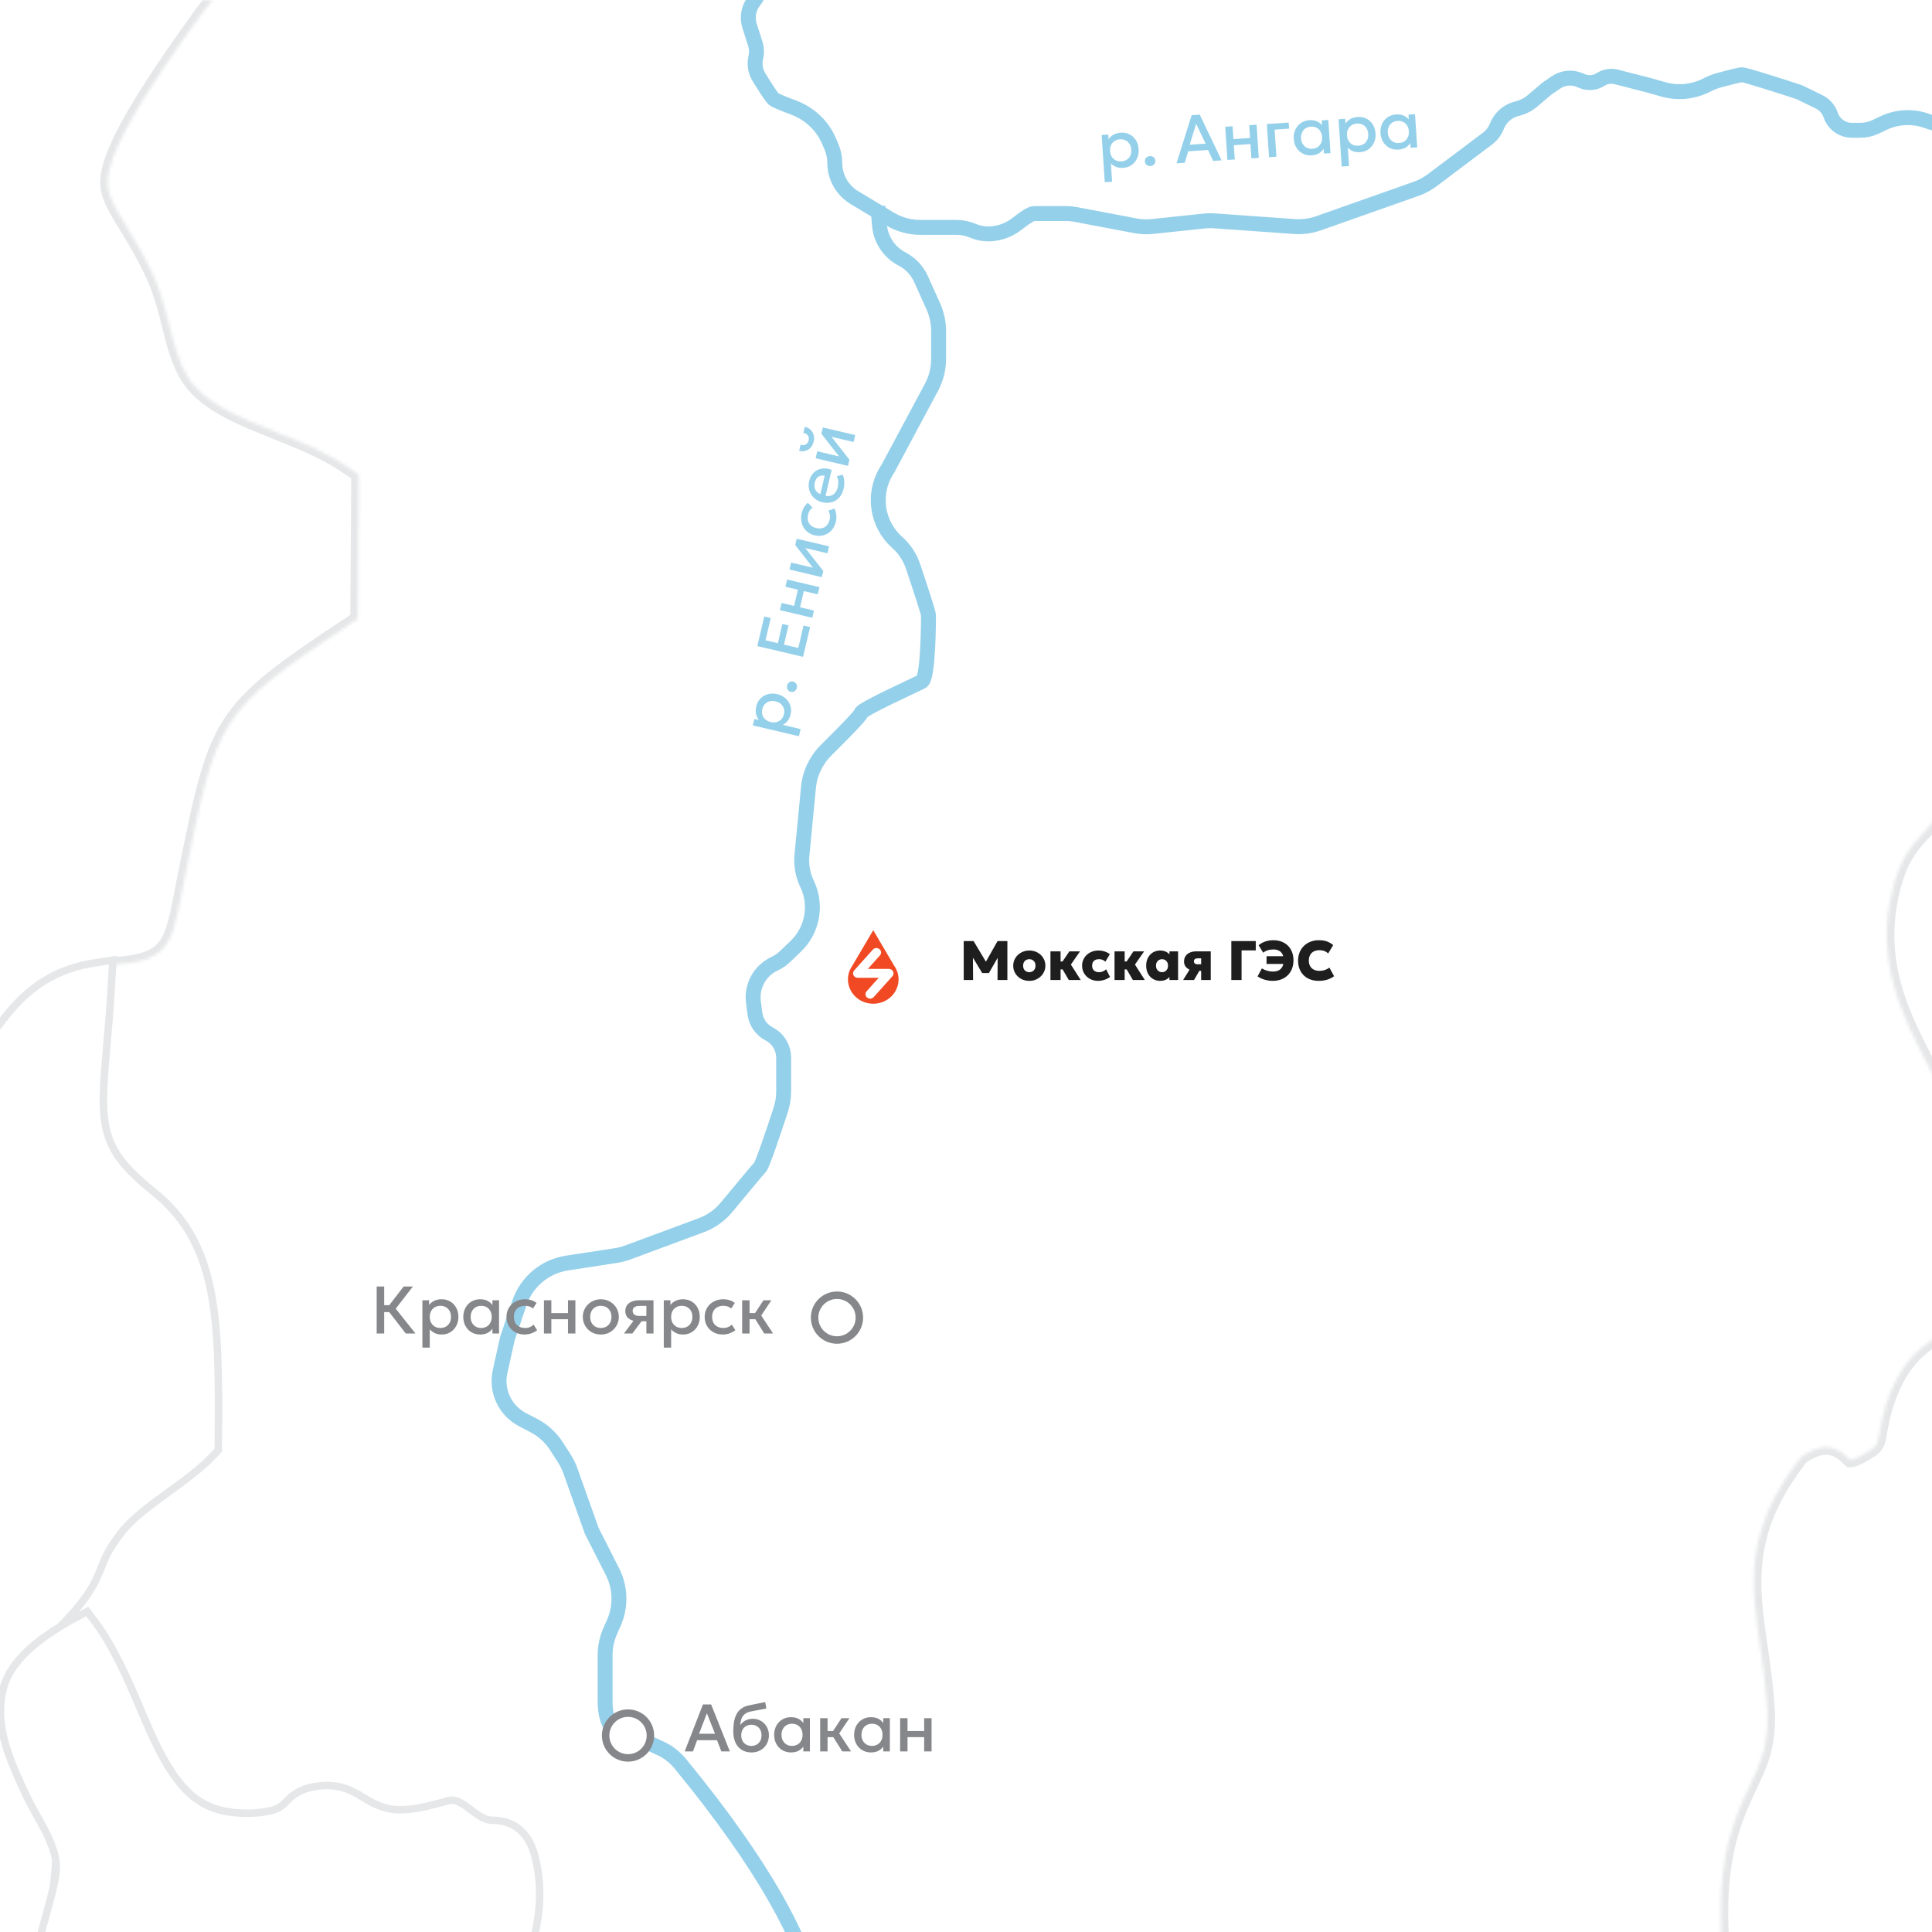 <svg width="600" height="600" viewBox="0 0 600 600" fill="none" xmlns="http://www.w3.org/2000/svg">
    <rect width="600" height="600" fill="white"/>
    <mask id="path-1-inside-1_615_30" fill="white">
        <path fill-rule="evenodd" clip-rule="evenodd"
              d="M1043.12 1119.24C1035.49 1099.4 1031.43 1099.28 1025.31 1099.11C1020.25 1098.96 1013.31 1098.74 1005.27 1090.42C998.56 1083.47 996.525 1073.06 994.547 1062.98C992.667 1053.41 990.903 1044.36 985.36 1039.65C981.851 1036.64 979.99 1036.03 978.033 1035.35C973.788 1033.92 970.299 1032.24 964.018 1023.55C961.731 1020.37 959.502 1016.26 957.156 1011.92C954.869 1007.69 952.524 1003.32 950.392 1000.51C944.557 992.712 940.196 991.11 935.447 991.11C932.85 991.11 930.039 991.571 926.763 992.129C922.596 992.834 917.885 993.611 912.361 993.611C910.442 993.611 908.504 993.513 906.604 993.319C890.225 991.668 874.931 972.365 860.142 953.693C851.148 942.354 841.863 930.627 833.257 924.241C792.551 893.964 789.663 884.421 787.744 868.809C786.95 862.35 786.058 855.115 778.207 841.736C777.839 841.736 777.471 841.736 777.103 841.736C761.131 841.736 752.524 854.945 742.58 870.266C735.273 881.484 727.733 893.089 716.548 901.005L713.641 903.069L700.273 912.075C695.447 908.822 701.526 896.09 697.32 891.622C691.834 885.795 686.659 880.283 681.038 878.195C678.227 877.151 675.61 876.641 673.051 876.641C669.95 876.641 667.178 877.37 664.251 878.147C660.995 878.996 657.641 879.895 653.668 879.895C649.229 879.895 644.81 878.753 640.138 876.374C630.582 871.542 625.387 862.413 620.793 854.352C618.622 850.515 616.549 846.922 614.203 844.033C606.779 834.903 603.755 833.689 597.708 831.237C594.296 829.853 590.051 828.153 584.159 824.705C578.13 821.16 574.448 816.984 571.191 813.317C566.772 808.316 562.972 803.994 552.97 800.157C537.328 794.136 535.176 789.728 530.001 781.084C528.392 778.389 526.376 775.013 522.538 769.939C518.002 763.942 511.083 756.876 503.756 749.398C489.935 735.291 475.649 720.698 471.327 707.222L469.369 701.128L487.047 688.381C498.309 680.198 508.64 676.362 516.2 673.546C521.046 671.749 525.62 670.049 527.132 668.276C537.076 656.646 535.758 627.704 534.808 606.555C534.692 603.982 534.575 601.505 534.498 599.15C533.587 575.501 538.995 564.04 543.317 554.862C547.058 546.923 549.772 541.192 548.687 528.251C548.183 522.059 547.388 516.596 546.632 511.327C543.879 492.267 541.514 475.83 558.649 453.419L559.328 452.52L560.2 451.938C562.778 450.262 564.949 449.485 567.082 449.485C570.59 449.485 572.839 451.695 574.04 452.885C574.215 453.055 574.428 453.273 574.583 453.394C575.048 453.394 576.327 453.152 579.002 451.549C582.976 449.194 583.034 448.878 583.732 444.872C584.256 441.885 584.973 437.782 587.124 432.416C591.641 421.15 598.018 417.314 603.155 414.23C609.202 410.588 612.846 408.403 613.873 392.912C615.812 364.066 607.031 346.973 598.56 330.414C590.652 314.996 582.472 299.043 587.589 277.021C590.051 266.459 593.889 262.356 597.262 258.738C601.255 254.464 605.403 250.045 609.454 228.678C613.486 207.579 622.829 198.158 639.77 198.158C643.627 198.158 648.163 198.595 654.424 199.566C659.328 200.343 663.999 200.732 668.283 200.732C696.06 200.732 706.1 184.755 715.812 169.289C720.037 162.563 724.03 156.201 729.303 151.272L731.784 148.966L734.73 150.107C751.788 156.784 754.462 172.785 757.06 188.276C758.3 195.682 759.58 203.354 762.371 211.099C771.617 236.74 784.158 245.845 792.086 245.845C795.866 245.845 799.064 243.878 801.332 240.139C805.829 232.733 806.43 219.452 802.941 203.694C793.191 159.576 826.763 114.026 846.825 86.808L849.093 83.724C853.164 78.188 859.424 72.628 866.034 66.752C873.671 59.978 882.317 52.305 885.088 46.332C890.012 35.697 888.248 26.009 886.193 14.792C883.77 1.462 880.998 -13.64 892.066 -28.184C898.754 -36.974 905.189 -41.247 911.78 -41.247C923.642 -41.247 931.376 -27.553 938.18 -15.486L939.672 -12.864C946.767 -0.432 966.422 17.851 977.238 22.052C988.868 26.592 994.741 33.294 999.452 38.684C1004.16 44.074 1006.76 47.036 1013.89 47.036C1015.33 47.036 1016.94 46.915 1018.68 46.648C1021.84 39.728 1022.69 33.099 1023.76 24.966C1024.53 19.09 1025.39 12.437 1027.27 4.764C1030.06 -6.696 1033.53 -10.848 1036.07 -13.908C1038.43 -16.748 1040.14 -18.788 1040.84 -34.158C1042.83 -78.275 1036.92 -82.888 1031.2 -87.38C1024.48 -92.649 1018.76 -98.622 1017.19 -118.362L1016.76 -123.777L1020.72 -126.011C1023.8 -127.759 1027.31 -129.24 1030.72 -130.672C1037.46 -133.513 1045.06 -136.742 1047.43 -141.356C1049.54 -150.388 1047.02 -184.259 1042.54 -195.355C1038.66 -204.946 1035.37 -204.946 1034.28 -204.946C1030.83 -204.946 1026.32 -201.498 1022.34 -198.463C1021.18 -197.565 1020.04 -196.691 1018.93 -195.914L1012.61 -191.398L1010.23 -200.017C1007.01 -211.672 1001.89 -220.704 996.951 -229.445C990.593 -240.711 984.003 -252.342 982.413 -268.391C980.591 -286.796 982.975 -293.643 987.026 -303.282C990.457 -311.489 994.741 -321.687 997.106 -350.823L997.416 -354.757L1000.17 -356.675C1015.85 -367.577 1019.55 -374.108 1024.69 -383.116C1027.48 -388.045 1030.66 -393.63 1036.03 -400.598C1043.84 -410.723 1044.58 -417.352 1045.45 -425C1046.53 -434.591 1047.74 -445.469 1062.04 -458.629C1075.71 -471.206 1075.09 -474.654 1073.24 -484.876C1071.89 -492.379 1070.03 -502.649 1072.43 -518.237C1077.26 -549.583 1075.53 -552.448 1065.98 -568.352C1064.19 -571.314 1062.2 -574.641 1059.95 -578.623C1044.34 -606.157 1046.69 -617.204 1052.17 -634.395C1053.96 -639.979 1055.97 -646.292 1057.47 -654.766C1059.4 -665.814 1057.54 -674.336 1055.57 -683.369C1052.78 -696.116 1049.6 -710.587 1061.11 -727.559C1064.87 -733.119 1069.08 -736.956 1073.13 -740.646C1075.88 -743.171 1078.5 -745.551 1080.96 -748.416C1083.03 -750.844 1084.49 -752.738 1085.65 -754.268C1091.33 -761.673 1093.21 -761.965 1103.62 -762.499C1105.27 -762.572 1107.2 -762.693 1109.49 -762.814C1127.83 -763.98 1132.09 -770.924 1135.52 -776.509C1137.79 -780.175 1140.87 -785.201 1146.92 -785.201C1150.08 -785.201 1153.63 -783.817 1158.4 -780.685L1162.56 -777.965L1161.48 -772.235C1157.97 -753.685 1150.12 -749.411 1144.38 -746.279C1139.13 -743.438 1134.92 -741.132 1137.56 -713.112C1145.62 -710.539 1153.36 -710.514 1160.86 -710.466C1172.88 -710.393 1184.23 -710.32 1193.05 -699.199C1203.41 -686.088 1206.16 -670.427 1208.83 -655.252C1210.19 -647.579 1211.59 -639.639 1213.97 -631.87C1219.51 -613.781 1215.93 -602.053 1213.31 -593.507C1210.6 -584.644 1209.69 -581.682 1219.53 -572.358C1225.12 -567.065 1230.76 -564.516 1236.2 -562.063C1246.18 -557.547 1256.52 -552.861 1262.64 -533.048L1263.47 -530.353L1262.66 -527.658C1258.88 -515.032 1252.12 -508.549 1246.69 -503.353C1239.23 -496.215 1236.45 -493.544 1243.43 -477.033C1245.56 -472.007 1248.06 -467.467 1250.7 -462.659C1253.32 -457.9 1256.03 -452.995 1258.49 -447.338C1261.34 -440.831 1262.76 -434.3 1264.13 -427.962C1265.39 -422.184 1266.58 -416.72 1268.77 -411.791C1272.2 -404.046 1276.27 -401.084 1281 -397.66C1291.93 -389.721 1299.61 -381.562 1298.77 -349.099C1298.02 -319.89 1293.75 -291.19 1289.62 -263.438C1285.49 -235.758 1281.6 -209.608 1280.86 -182.778C1280.14 -157.429 1278.67 -104.692 1295.81 -82.475C1301.37 -75.264 1308.5 -71.744 1317.59 -71.744C1321.47 -71.744 1325.75 -72.399 1330.29 -73.71C1338.04 -75.92 1341.73 -84.297 1347.08 -97.797C1350.35 -106.052 1354.07 -115.4 1359.81 -123.218L1361.34 -125.306L1363.59 -125.622C1367.1 -126.108 1370.78 -126.326 1375.14 -126.326C1377.92 -126.326 1380.65 -126.229 1383.32 -126.132C1385.77 -126.059 1388.15 -125.962 1390.5 -125.962C1400.05 -125.962 1407.13 -127.394 1412.94 -134.484C1416.76 -139.146 1418.5 -143.517 1420.17 -147.741C1424.42 -158.425 1428.76 -160.388 1445.99 -163.108L1451.09 -163.909L1452.54 -157.742C1455.99 -143.101 1455.92 -136.912 1455.86 -127.297C1455.76 -111.879 1455.72 -104.474 1468.3 -95.636C1477.88 -98.209 1479.49 -103.235 1482.26 -111.928C1484.18 -117.949 1486.58 -125.452 1492.28 -132.178C1498.17 -139.146 1503.02 -141.599 1506.56 -143.371C1511.45 -145.823 1513.89 -147.062 1517.36 -170.735C1518.7 -179.913 1519.2 -186.323 1519.61 -191.471C1520.91 -208.054 1522.32 -212.376 1537.29 -229.324C1554.98 -249.404 1556.59 -263.754 1558.43 -280.361C1560.02 -294.614 1561.81 -310.761 1573.4 -331.083C1575.76 -335.235 1577.8 -340.31 1579.78 -345.239C1585.05 -358.399 1591.02 -373.331 1605.44 -374.545C1605.83 -374.57 1606.22 -374.594 1606.62 -374.594C1611.64 -374.594 1617.52 -372.02 1624.28 -369.058C1633.16 -365.173 1643.2 -360.778 1654.15 -360.487C1655.49 -360.463 1656.77 -360.439 1658.03 -360.439C1660.18 -360.439 1662.25 -360.487 1664.23 -360.511C1666.13 -360.535 1667.97 -360.584 1669.75 -360.584C1682.06 -360.584 1694.04 -359.176 1705.28 -342.034L1706.21 -340.626L1706.53 -338.853C1707.92 -330.889 1708.54 -322.949 1709.14 -315.301C1711 -291.725 1712.63 -279.245 1726.9 -275.918C1728.08 -275.651 1729.22 -275.505 1730.31 -275.505C1738.88 -275.505 1744.15 -284.173 1751.82 -298.426C1756.09 -306.317 1760.47 -314.476 1766.28 -320.327L1768.03 -322.075L1770.26 -321.978C1800.32 -320.813 1805.75 -299.81 1811.51 -277.569C1813.33 -270.528 1815.21 -263.244 1818 -255.814C1828.47 -227.964 1833.62 -223.497 1840.74 -217.305C1845.47 -213.202 1851.36 -208.079 1859.33 -196.205L1860.78 -194.044L1860.74 -191.228C1860.68 -186.566 1864.97 -182.511 1864.64 -178.942C1864 -171.804 1863.55 -166.632 1865.49 -159.372C1866.09 -157.114 1866.56 -156.045 1866.77 -155.633C1872.82 -152.209 1876.19 -132.048 1875.32 -117.091V-113.19L1874.16 -109.833C1865.3 -102.015 1848.41 -113.19 1842.09 -113.19C1833.8 -113.19 1828.8 -119.26 1824.38 -124.626C1820.04 -129.895 1816.29 -134.436 1809.12 -134.436C1807.69 -134.436 1806.12 -134.266 1804.49 -133.902C1787.45 -130.211 1778.81 -115.376 1774.7 -82.67C1773.46 -72.642 1774.45 -69.777 1775.4 -66.984C1777.28 -61.546 1778.36 -56.738 1775.24 -44.307C1774.37 -40.786 1773.57 -37.945 1772.93 -35.541C1771.48 -30.175 1770.88 -27.942 1771.07 -26.218C1771.32 -23.887 1772.97 -19.735 1775.71 -12.839L1776.6 -10.581C1785.9 13.044 1789.68 18.92 1790.86 20.352C1794.08 24.213 1794.18 24.237 1799.24 25.864L1801.23 26.495C1803.04 27.102 1804.26 27.345 1805.54 27.612C1806.7 27.855 1808.93 24.702 1810.42 25.163C1817.89 27.64 1833.96 18.895 1835.92 28.583C1839.23 44.973 1820.71 86.759 1812.61 96.302C1809.55 99.919 1807.75 101.449 1806.43 102.542C1804.99 103.731 1804.22 104.387 1800.44 111.113C1791.68 126.652 1785.28 132.989 1778.36 132.989C1773.2 132.989 1769.39 129.299 1765.99 126.045C1762.47 122.646 1759.15 119.441 1754.03 119.319C1750.18 119.319 1745.52 121.845 1740.62 124.515C1736.01 127.016 1730.77 129.881 1725.04 131.387L1691.05 155.215L1707.31 117.183C1711.94 106.038 1717.74 100.648 1722.39 96.302C1728.15 90.936 1733 90.015 1732.21 77.875C1724.49 72.266 1723.49 70.734 1712.42 70.734C1711.06 70.734 1709.68 70.783 1708.31 70.88C1704.22 76.731 1701.95 81.005 1699.95 84.841C1694.89 94.48 1691.23 100.478 1674.7 111.744C1664.33 118.81 1664.25 125.632 1664.08 140.589C1664 148.067 1663.88 157.367 1662.18 168.147L1661.63 171.571L1659.21 173.271C1648.68 180.676 1643.53 182.085 1639.77 183.129C1635.52 184.294 1633.39 184.901 1619.73 202.164L1617.38 205.127L1614.14 204.228C1609.82 203.038 1606.82 201.776 1604.41 200.756C1601.62 199.59 1600.32 199.056 1598.67 199.056C1596.47 199.056 1593.21 200.076 1588.13 202.359C1580.09 205.976 1573.59 207.652 1567.68 207.652C1558.24 207.652 1551.65 203.208 1544.65 198.498C1540.62 195.779 1536.05 192.695 1530.23 189.976C1527.94 188.907 1526.08 188.373 1524.57 188.373C1522.92 188.373 1521.64 188.98 1519.34 190.145C1516.14 191.748 1512.15 193.763 1505.75 193.958C1505.46 193.958 1505.15 193.958 1504.86 193.958C1491.46 193.958 1485.07 184.925 1480.4 178.321C1476.69 173.101 1474.76 170.576 1471.03 170.576C1468.34 170.576 1464.75 171.887 1460.41 174.46C1451.03 179.996 1449.44 187.183 1447.04 198.037C1445.14 206.608 1442.99 216.32 1436.42 225.911L1435.48 227.27L1434.17 227.975C1427.6 231.398 1421.04 233.073 1414.16 233.073C1405.25 233.073 1397.42 230.233 1390.53 227.732C1385.09 225.741 1380.38 224.041 1376.19 224.041C1369.81 224.041 1362.02 228.072 1352.6 257.936L1351.44 261.603L1348.38 262.526C1345.39 263.424 1342.4 264.249 1339.44 265.099C1311.84 272.869 1294.74 278.988 1291.6 305.988C1288.58 331.798 1302.68 324.375 1317.04 332.728C1324.7 337.171 1334.71 345.281 1341.48 354.386L1344.97 368.131L1343.14 376.044C1338.51 396.124 1330.7 404.844 1326.18 408.948C1320.97 413.683 1311.86 410.175 1319.11 485.347C1322.77 523.346 1322.77 547.141 1322.77 561.345C1322.77 581.443 1327.86 573.403 1338.43 575.924C1343.16 577.042 1346.52 585.382 1352.46 587.034L1352.56 592.983C1352.77 605.293 1348.16 612.456 1343.28 620.031C1337.05 629.695 1329.3 641.69 1327.07 672.38C1326.41 681.364 1326.08 690.493 1325.72 700.157C1324.77 725.336 1323.8 751.34 1316.94 773.897C1303.56 817.893 1280.45 837.22 1258.13 855.94C1246.79 865.434 1235.06 875.243 1224.38 888.379C1215.83 898.868 1209.1 911.906 1202.01 925.698C1197.44 934.609 1192.69 943.811 1187.12 953.038C1173.98 974.769 1161.36 988.852 1146.75 1005.17L1141.51 1011C1114.55 1041.2 1109.67 1059.51 1105.73 1074.2C1099.74 1096.56 1094.9 1108 1050.14 1123.29L1045.29 1124.94L1043.1 1119.26L1043.12 1119.24Z"/>
    </mask>
    <path fill-rule="evenodd" clip-rule="evenodd"
          d="M1043.12 1119.24C1035.49 1099.4 1031.43 1099.28 1025.31 1099.11C1020.25 1098.96 1013.31 1098.74 1005.27 1090.42C998.56 1083.47 996.525 1073.06 994.547 1062.98C992.667 1053.41 990.903 1044.36 985.36 1039.65C981.851 1036.64 979.99 1036.03 978.033 1035.35C973.788 1033.92 970.299 1032.24 964.018 1023.55C961.731 1020.37 959.502 1016.26 957.156 1011.92C954.869 1007.69 952.524 1003.32 950.392 1000.51C944.557 992.712 940.196 991.11 935.447 991.11C932.85 991.11 930.039 991.571 926.763 992.129C922.596 992.834 917.885 993.611 912.361 993.611C910.442 993.611 908.504 993.513 906.604 993.319C890.225 991.668 874.931 972.365 860.142 953.693C851.148 942.354 841.863 930.627 833.257 924.241C792.551 893.964 789.663 884.421 787.744 868.809C786.95 862.35 786.058 855.115 778.207 841.736C777.839 841.736 777.471 841.736 777.103 841.736C761.131 841.736 752.524 854.945 742.58 870.266C735.273 881.484 727.733 893.089 716.548 901.005L713.641 903.069L700.273 912.075C695.447 908.822 701.526 896.09 697.32 891.622C691.834 885.795 686.659 880.283 681.038 878.195C678.227 877.151 675.61 876.641 673.051 876.641C669.95 876.641 667.178 877.37 664.251 878.147C660.995 878.996 657.641 879.895 653.668 879.895C649.229 879.895 644.81 878.753 640.138 876.374C630.582 871.542 625.387 862.413 620.793 854.352C618.622 850.515 616.549 846.922 614.203 844.033C606.779 834.903 603.755 833.689 597.708 831.237C594.296 829.853 590.051 828.153 584.159 824.705C578.13 821.16 574.448 816.984 571.191 813.317C566.772 808.316 562.972 803.994 552.97 800.157C537.328 794.136 535.176 789.728 530.001 781.084C528.392 778.389 526.376 775.013 522.538 769.939C518.002 763.942 511.083 756.876 503.756 749.398C489.935 735.291 475.649 720.698 471.327 707.222L469.369 701.128L487.047 688.381C498.309 680.198 508.64 676.362 516.2 673.546C521.046 671.749 525.62 670.049 527.132 668.276C537.076 656.646 535.758 627.704 534.808 606.555C534.692 603.982 534.575 601.505 534.498 599.15C533.587 575.501 538.995 564.04 543.317 554.862C547.058 546.923 549.772 541.192 548.687 528.251C548.183 522.059 547.388 516.596 546.632 511.327C543.879 492.267 541.514 475.83 558.649 453.419L559.328 452.52L560.2 451.938C562.778 450.262 564.949 449.485 567.082 449.485C570.59 449.485 572.839 451.695 574.04 452.885C574.215 453.055 574.428 453.273 574.583 453.394C575.048 453.394 576.327 453.152 579.002 451.549C582.976 449.194 583.034 448.878 583.732 444.872C584.256 441.885 584.973 437.782 587.124 432.416C591.641 421.15 598.018 417.314 603.155 414.23C609.202 410.588 612.846 408.403 613.873 392.912C615.812 364.066 607.031 346.973 598.56 330.414C590.652 314.996 582.472 299.043 587.589 277.021C590.051 266.459 593.889 262.356 597.262 258.738C601.255 254.464 605.403 250.045 609.454 228.678C613.486 207.579 622.829 198.158 639.77 198.158C643.627 198.158 648.163 198.595 654.424 199.566C659.328 200.343 663.999 200.732 668.283 200.732C696.06 200.732 706.1 184.755 715.812 169.289C720.037 162.563 724.03 156.201 729.303 151.272L731.784 148.966L734.73 150.107C751.788 156.784 754.462 172.785 757.06 188.276C758.3 195.682 759.58 203.354 762.371 211.099C771.617 236.74 784.158 245.845 792.086 245.845C795.866 245.845 799.064 243.878 801.332 240.139C805.829 232.733 806.43 219.452 802.941 203.694C793.191 159.576 826.763 114.026 846.825 86.808L849.093 83.724C853.164 78.188 859.424 72.628 866.034 66.752C873.671 59.978 882.317 52.305 885.088 46.332C890.012 35.697 888.248 26.009 886.193 14.792C883.77 1.462 880.998 -13.64 892.066 -28.184C898.754 -36.974 905.189 -41.247 911.78 -41.247C923.642 -41.247 931.376 -27.553 938.18 -15.486L939.672 -12.864C946.767 -0.432 966.422 17.851 977.238 22.052C988.868 26.592 994.741 33.294 999.452 38.684C1004.16 44.074 1006.76 47.036 1013.89 47.036C1015.33 47.036 1016.94 46.915 1018.68 46.648C1021.84 39.728 1022.69 33.099 1023.76 24.966C1024.53 19.09 1025.39 12.437 1027.27 4.764C1030.06 -6.696 1033.53 -10.848 1036.07 -13.908C1038.43 -16.748 1040.14 -18.788 1040.84 -34.158C1042.83 -78.275 1036.92 -82.888 1031.2 -87.38C1024.48 -92.649 1018.76 -98.622 1017.19 -118.362L1016.76 -123.777L1020.72 -126.011C1023.8 -127.759 1027.31 -129.24 1030.72 -130.672C1037.46 -133.513 1045.06 -136.742 1047.43 -141.356C1049.54 -150.388 1047.02 -184.259 1042.54 -195.355C1038.66 -204.946 1035.37 -204.946 1034.28 -204.946C1030.83 -204.946 1026.32 -201.498 1022.34 -198.463C1021.18 -197.565 1020.04 -196.691 1018.93 -195.914L1012.61 -191.398L1010.23 -200.017C1007.01 -211.672 1001.89 -220.704 996.951 -229.445C990.593 -240.711 984.003 -252.342 982.413 -268.391C980.591 -286.796 982.975 -293.643 987.026 -303.282C990.457 -311.489 994.741 -321.687 997.106 -350.823L997.416 -354.757L1000.17 -356.675C1015.85 -367.577 1019.55 -374.108 1024.69 -383.116C1027.48 -388.045 1030.66 -393.63 1036.03 -400.598C1043.84 -410.723 1044.58 -417.352 1045.45 -425C1046.53 -434.591 1047.74 -445.469 1062.04 -458.629C1075.71 -471.206 1075.09 -474.654 1073.24 -484.876C1071.89 -492.379 1070.03 -502.649 1072.43 -518.237C1077.26 -549.583 1075.53 -552.448 1065.98 -568.352C1064.19 -571.314 1062.2 -574.641 1059.95 -578.623C1044.34 -606.157 1046.69 -617.204 1052.17 -634.395C1053.96 -639.979 1055.97 -646.292 1057.47 -654.766C1059.4 -665.814 1057.54 -674.336 1055.57 -683.369C1052.78 -696.116 1049.6 -710.587 1061.11 -727.559C1064.87 -733.119 1069.08 -736.956 1073.13 -740.646C1075.88 -743.171 1078.5 -745.551 1080.96 -748.416C1083.03 -750.844 1084.49 -752.738 1085.65 -754.268C1091.33 -761.673 1093.21 -761.965 1103.62 -762.499C1105.27 -762.572 1107.2 -762.693 1109.49 -762.814C1127.83 -763.98 1132.09 -770.924 1135.52 -776.509C1137.79 -780.175 1140.87 -785.201 1146.92 -785.201C1150.08 -785.201 1153.63 -783.817 1158.4 -780.685L1162.56 -777.965L1161.48 -772.235C1157.97 -753.685 1150.12 -749.411 1144.38 -746.279C1139.13 -743.438 1134.92 -741.132 1137.56 -713.112C1145.62 -710.539 1153.36 -710.514 1160.86 -710.466C1172.88 -710.393 1184.23 -710.32 1193.05 -699.199C1203.41 -686.088 1206.16 -670.427 1208.83 -655.252C1210.19 -647.579 1211.59 -639.639 1213.97 -631.87C1219.51 -613.781 1215.93 -602.053 1213.31 -593.507C1210.6 -584.644 1209.69 -581.682 1219.53 -572.358C1225.12 -567.065 1230.76 -564.516 1236.2 -562.063C1246.18 -557.547 1256.52 -552.861 1262.64 -533.048L1263.47 -530.353L1262.66 -527.658C1258.88 -515.032 1252.12 -508.549 1246.69 -503.353C1239.23 -496.215 1236.45 -493.544 1243.43 -477.033C1245.56 -472.007 1248.06 -467.467 1250.7 -462.659C1253.32 -457.9 1256.03 -452.995 1258.49 -447.338C1261.34 -440.831 1262.76 -434.3 1264.13 -427.962C1265.39 -422.184 1266.58 -416.72 1268.77 -411.791C1272.2 -404.046 1276.27 -401.084 1281 -397.66C1291.93 -389.721 1299.61 -381.562 1298.77 -349.099C1298.02 -319.89 1293.75 -291.19 1289.62 -263.438C1285.49 -235.758 1281.6 -209.608 1280.86 -182.778C1280.14 -157.429 1278.67 -104.692 1295.81 -82.475C1301.37 -75.264 1308.5 -71.744 1317.59 -71.744C1321.47 -71.744 1325.75 -72.399 1330.29 -73.71C1338.04 -75.92 1341.73 -84.297 1347.08 -97.797C1350.35 -106.052 1354.07 -115.4 1359.81 -123.218L1361.34 -125.306L1363.59 -125.622C1367.1 -126.108 1370.78 -126.326 1375.14 -126.326C1377.92 -126.326 1380.65 -126.229 1383.32 -126.132C1385.77 -126.059 1388.15 -125.962 1390.5 -125.962C1400.05 -125.962 1407.13 -127.394 1412.94 -134.484C1416.76 -139.146 1418.5 -143.517 1420.17 -147.741C1424.42 -158.425 1428.76 -160.388 1445.99 -163.108L1451.09 -163.909L1452.54 -157.742C1455.99 -143.101 1455.92 -136.912 1455.86 -127.297C1455.76 -111.879 1455.72 -104.474 1468.3 -95.636C1477.88 -98.209 1479.49 -103.235 1482.26 -111.928C1484.18 -117.949 1486.58 -125.452 1492.28 -132.178C1498.17 -139.146 1503.02 -141.599 1506.56 -143.371C1511.45 -145.823 1513.89 -147.062 1517.36 -170.735C1518.7 -179.913 1519.2 -186.323 1519.61 -191.471C1520.91 -208.054 1522.32 -212.376 1537.29 -229.324C1554.98 -249.404 1556.59 -263.754 1558.43 -280.361C1560.02 -294.614 1561.81 -310.761 1573.4 -331.083C1575.76 -335.235 1577.8 -340.31 1579.78 -345.239C1585.05 -358.399 1591.02 -373.331 1605.44 -374.545C1605.83 -374.57 1606.22 -374.594 1606.62 -374.594C1611.64 -374.594 1617.52 -372.02 1624.28 -369.058C1633.16 -365.173 1643.2 -360.778 1654.15 -360.487C1655.49 -360.463 1656.77 -360.439 1658.03 -360.439C1660.18 -360.439 1662.25 -360.487 1664.23 -360.511C1666.13 -360.535 1667.97 -360.584 1669.75 -360.584C1682.06 -360.584 1694.04 -359.176 1705.28 -342.034L1706.21 -340.626L1706.53 -338.853C1707.92 -330.889 1708.54 -322.949 1709.14 -315.301C1711 -291.725 1712.63 -279.245 1726.9 -275.918C1728.08 -275.651 1729.22 -275.505 1730.31 -275.505C1738.88 -275.505 1744.15 -284.173 1751.82 -298.426C1756.09 -306.317 1760.47 -314.476 1766.28 -320.327L1768.03 -322.075L1770.26 -321.978C1800.32 -320.813 1805.75 -299.81 1811.51 -277.569C1813.33 -270.528 1815.21 -263.244 1818 -255.814C1828.47 -227.964 1833.62 -223.497 1840.74 -217.305C1845.47 -213.202 1851.36 -208.079 1859.33 -196.205L1860.78 -194.044L1860.74 -191.228C1860.68 -186.566 1864.97 -182.511 1864.64 -178.942C1864 -171.804 1863.55 -166.632 1865.49 -159.372C1866.09 -157.114 1866.56 -156.045 1866.77 -155.633C1872.82 -152.209 1876.19 -132.048 1875.32 -117.091V-113.19L1874.16 -109.833C1865.3 -102.015 1848.41 -113.19 1842.09 -113.19C1833.8 -113.19 1828.8 -119.26 1824.38 -124.626C1820.04 -129.895 1816.29 -134.436 1809.12 -134.436C1807.69 -134.436 1806.12 -134.266 1804.49 -133.902C1787.45 -130.211 1778.81 -115.376 1774.7 -82.67C1773.46 -72.642 1774.45 -69.777 1775.4 -66.984C1777.28 -61.546 1778.36 -56.738 1775.24 -44.307C1774.37 -40.786 1773.57 -37.945 1772.93 -35.541C1771.48 -30.175 1770.88 -27.942 1771.07 -26.218C1771.32 -23.887 1772.97 -19.735 1775.71 -12.839L1776.6 -10.581C1785.9 13.044 1789.68 18.92 1790.86 20.352C1794.08 24.213 1794.18 24.237 1799.24 25.864L1801.23 26.495C1803.04 27.102 1804.26 27.345 1805.54 27.612C1806.7 27.855 1808.93 24.702 1810.42 25.163C1817.89 27.64 1833.96 18.895 1835.92 28.583C1839.23 44.973 1820.71 86.759 1812.61 96.302C1809.55 99.919 1807.75 101.449 1806.43 102.542C1804.99 103.731 1804.22 104.387 1800.44 111.113C1791.68 126.652 1785.28 132.989 1778.36 132.989C1773.2 132.989 1769.39 129.299 1765.99 126.045C1762.47 122.646 1759.15 119.441 1754.03 119.319C1750.18 119.319 1745.52 121.845 1740.62 124.515C1736.01 127.016 1730.77 129.881 1725.04 131.387L1691.05 155.215L1707.31 117.183C1711.94 106.038 1717.74 100.648 1722.39 96.302C1728.15 90.936 1733 90.015 1732.21 77.875C1724.49 72.266 1723.49 70.734 1712.42 70.734C1711.06 70.734 1709.68 70.783 1708.31 70.88C1704.22 76.731 1701.95 81.005 1699.95 84.841C1694.89 94.48 1691.23 100.478 1674.7 111.744C1664.33 118.81 1664.25 125.632 1664.08 140.589C1664 148.067 1663.88 157.367 1662.18 168.147L1661.63 171.571L1659.21 173.271C1648.68 180.676 1643.53 182.085 1639.77 183.129C1635.52 184.294 1633.39 184.901 1619.73 202.164L1617.38 205.127L1614.14 204.228C1609.82 203.038 1606.82 201.776 1604.41 200.756C1601.62 199.59 1600.32 199.056 1598.67 199.056C1596.47 199.056 1593.21 200.076 1588.13 202.359C1580.09 205.976 1573.59 207.652 1567.68 207.652C1558.24 207.652 1551.65 203.208 1544.65 198.498C1540.62 195.779 1536.05 192.695 1530.23 189.976C1527.94 188.907 1526.08 188.373 1524.57 188.373C1522.92 188.373 1521.64 188.98 1519.34 190.145C1516.14 191.748 1512.15 193.763 1505.75 193.958C1505.46 193.958 1505.15 193.958 1504.86 193.958C1491.46 193.958 1485.07 184.925 1480.4 178.321C1476.69 173.101 1474.76 170.576 1471.03 170.576C1468.34 170.576 1464.75 171.887 1460.41 174.46C1451.03 179.996 1449.44 187.183 1447.04 198.037C1445.14 206.608 1442.99 216.32 1436.42 225.911L1435.48 227.27L1434.17 227.975C1427.6 231.398 1421.04 233.073 1414.16 233.073C1405.25 233.073 1397.42 230.233 1390.53 227.732C1385.09 225.741 1380.38 224.041 1376.19 224.041C1369.81 224.041 1362.02 228.072 1352.6 257.936L1351.44 261.603L1348.38 262.526C1345.39 263.424 1342.4 264.249 1339.44 265.099C1311.84 272.869 1294.74 278.988 1291.6 305.988C1288.58 331.798 1302.68 324.375 1317.04 332.728C1324.7 337.171 1334.71 345.281 1341.48 354.386L1344.97 368.131L1343.14 376.044C1338.51 396.124 1330.7 404.844 1326.18 408.948C1320.97 413.683 1311.86 410.175 1319.11 485.347C1322.77 523.346 1322.77 547.141 1322.77 561.345C1322.77 581.443 1327.86 573.403 1338.43 575.924C1343.16 577.042 1346.52 585.382 1352.46 587.034L1352.56 592.983C1352.77 605.293 1348.16 612.456 1343.28 620.031C1337.05 629.695 1329.3 641.69 1327.07 672.38C1326.41 681.364 1326.08 690.493 1325.72 700.157C1324.77 725.336 1323.8 751.34 1316.94 773.897C1303.56 817.893 1280.45 837.22 1258.13 855.94C1246.79 865.434 1235.06 875.243 1224.38 888.379C1215.83 898.868 1209.1 911.906 1202.01 925.698C1197.44 934.609 1192.69 943.811 1187.12 953.038C1173.98 974.769 1161.36 988.852 1146.75 1005.17L1141.51 1011C1114.55 1041.2 1109.67 1059.51 1105.73 1074.2C1099.74 1096.56 1094.9 1108 1050.14 1123.29L1045.29 1124.94L1043.1 1119.26L1043.12 1119.24Z"
          fill="white" stroke="#E6E7E8" stroke-width="4.635" mask="url(#path-1-inside-1_615_30)"/>
    <mask id="path-2-inside-2_615_30" fill="white">
        <path fill-rule="evenodd" clip-rule="evenodd"
              d="M-314.021 398.253C-314.222 383.55 -326.119 381.091 -324.628 375.42C-322.936 368.946 -307.917 359.386 -311.14 335.298C-312.691 323.53 -312.248 317.533 -311.644 309.228C-311.462 306.744 -311.261 303.984 -311.08 300.697C-310.213 283.885 -312.409 279.042 -313.376 277.738C-313.679 277.336 -314.283 276.533 -316.559 276.533C-321.092 276.533 -328.365 279.82 -336.041 283.308C-348.189 288.828 -363.298 295.678 -379.536 295.678C-386.003 295.678 -392.269 294.574 -398.192 292.391C-411.528 287.473 -417.955 277.712 -424.18 268.303C-432.4 255.832 -440.156 244.064 -465.661 239.197C-502.065 232.271 -511.016 226.106 -520.344 202.62C-523.305 195.143 -527.012 185.859 -533.217 174.016C-573.005 98.213 -601.643 93.311 -638.188 85.658C-658.778 81.342 -680.864 77.285 -705.382 60.875C-709.129 58.365 -711.287 58.404 -713.745 56.924C-726.84 48.995 -726.393 41.022 -730.966 17.41L-731.147 16.532C-732.195 11.188 -733.222 6.521 -734.149 2.406C-737.534 -12.675 -739.971 -23.564 -737.675 -46.674C-735.136 -72.443 -739.185 -82.781 -742.751 -91.914C-748.634 -106.969 -751.273 -118.486 -738.138 -151.231C-732.578 -165.107 -731.167 -171.807 -729.233 -181.116C-728.206 -186.034 -727.037 -191.604 -725.103 -199.081L-724.66 -200.787L-723.673 -202.092C-715.07 -213.308 -708.08 -215.14 -702.963 -216.47C-697.825 -217.825 -695.226 -218.502 -690.955 -237.07C-684.73 -264.119 -674.073 -268.937 -654.692 -277.694L-652.879 -278.522C-645.002 -282.11 -637.971 -284.82 -631.786 -287.228C-603.622 -298.143 -595.12 -301.431 -592.703 -348.202C-591.353 -374.197 -586.921 -381.498 -580.293 -389.678C-577.231 -393.442 -574.35 -397.005 -571.388 -405.862L-569.535 -411.433C-561.335 -436.123 -559.764 -438.908 -540.101 -440.364C-536.596 -440.614 -532.244 -440.941 -526.946 -441.568C-521.808 -442.17 -517.497 -442.471 -513.77 -442.471C-501.823 -442.471 -496.263 -439.385 -489.192 -435.471C-485.303 -433.313 -480.892 -430.879 -474.203 -428.269C-464.956 -424.656 -459.617 -423.527 -455.709 -422.674C-445.132 -420.416 -443.44 -418.358 -431.312 -400.493C-424.281 -390.13 -415.195 -385.312 -402.684 -385.312C-394.001 -385.312 -385.016 -387.571 -376.333 -389.729C-368.537 -391.686 -361.183 -393.517 -354.676 -393.517C-346.819 -393.517 -341.017 -390.757 -336.967 -385.111C-331.729 -377.81 -329.171 -372.49 -327.297 -368.626C-324.033 -361.902 -323.53 -360.873 -302.699 -356.331C-293.935 -354.424 -286.401 -349.682 -279.772 -345.492C-273.507 -341.527 -268.068 -338.115 -263.434 -338.115C-261.701 -338.115 -260.15 -338.591 -258.579 -339.595C-252.897 -343.183 -252.394 -345.717 -251.507 -350.359C-249.352 -361.4 -245.806 -370.383 -221.973 -377.183C-216.03 -378.889 -211.376 -380.972 -207.246 -382.853C-201.767 -385.338 -197.032 -387.47 -191.774 -387.47C-185.186 -387.47 -178.86 -384.058 -171.265 -376.43C-138.105 -342.982 -136.352 -339.144 -135.526 -337.287C-129.341 -323.712 -121.141 -290.239 -122.532 -271.872L-122.612 -270.894L-122.874 -269.965C-123.438 -267.983 -124.405 -266.804 -126.118 -264.671C-130.107 -259.753 -140.663 -246.68 -139.877 -231.952C-139.374 -222.668 -134.418 -213.534 -125.13 -204.777C-112.378 -192.733 -90.338 -192.357 -69.044 -192.005C-61.69 -191.88 -54.74 -191.755 -48.112 -191.177C-2.461 -187.113 6.585 -171.38 13.032 -152.787C14.16 -149.55 15.127 -146.765 16.457 -144.506C18.834 -140.467 21.392 -137.631 24.072 -134.646C28.967 -129.226 34.508 -123.053 38.094 -109.98C39.725 -104.034 40.249 -98.94 40.712 -94.423C41.055 -91.136 41.337 -88.326 42.002 -85.641C45.386 -71.74 50.161 -70.611 55.6 -70.611C57.696 -70.611 59.932 -70.862 62.309 -71.138C64.848 -71.439 67.487 -71.74 70.146 -71.74C75.666 -71.74 83.684 -70.586 89.749 -60.499L90.171 -59.797L90.454 -59.019C98.492 -36.788 82.194 -18.37 70.287 -4.921C67.386 -1.634 64.646 1.452 62.773 4.062C45.044 28.526 36.18 43.481 33.984 52.614C32.493 58.837 34.064 61.823 39.242 70.279C41.619 74.168 44.601 79.011 47.421 85.133C50.02 90.754 51.451 96.424 52.7 101.443C54.13 107.139 55.379 112.057 57.998 116.523C63.055 125.104 73.994 129.495 85.578 134.112C93.294 137.199 101.272 140.385 108.142 145.153L111.406 147.411L111.103 192.2L107.799 194.383C67.85 220.829 67.285 223.615 57.837 270.185C53.397 292.036 54.264 298.17 36.154 299.486C16.975 304.228 20.002 322.687 9.023 334.003C6.646 336.462 4.147 339.022 1.407 341.707L-1.171 344.216L-4.294 343.037C-10.217 340.803 -14.427 337.692 -17.792 335.208C-21.7 332.322 -23.876 330.817 -26.837 330.817C-28.711 330.817 -30.927 331.419 -33.606 332.649C-38.482 334.907 -41.181 337.24 -43.337 339.122C-45.976 341.405 -48.696 343.764 -52.846 343.764C-56.674 343.764 -60.844 341.782 -68.782 336.161C-78.633 329.186 -86.047 325.949 -92.151 325.949C-100.935 325.949 -107.946 333.175 -118.563 338.284C-120.356 340.141 -122.23 342.073 -124.224 344.055C-143 362.949 -150.958 369.247 -161.051 369.247C-164.436 369.247 -167.699 368.57 -171.829 367.691C-178.014 366.387 -186.496 364.605 -200.074 364.405H-201.122C-213.189 364.405 -218.166 367.39 -223.947 370.828C-227.493 372.961 -231.16 375.144 -236.337 376.624C-239.48 377.528 -242.502 377.954 -245.584 377.954C-250.822 377.954 -255.375 376.674 -259.767 375.42C-264.421 374.09 -268.813 372.861 -274.454 372.861C-274.615 372.861 -274.756 372.861 -274.917 372.861C-280.236 377.728 -282.774 382.27 -285.232 386.686C-289.201 393.812 -293.311 401.164 -306.023 405.555L-313.84 408.265L-313.981 398.153L-314.021 398.253Z"/>
    </mask>
    <path fill-rule="evenodd" clip-rule="evenodd"
          d="M-314.021 398.253C-314.222 383.55 -326.119 381.091 -324.628 375.42C-322.936 368.946 -307.917 359.386 -311.14 335.298C-312.691 323.53 -312.248 317.533 -311.644 309.228C-311.462 306.744 -311.261 303.984 -311.08 300.697C-310.213 283.885 -312.409 279.042 -313.376 277.738C-313.679 277.336 -314.283 276.533 -316.559 276.533C-321.092 276.533 -328.365 279.82 -336.041 283.308C-348.189 288.828 -363.298 295.678 -379.536 295.678C-386.003 295.678 -392.269 294.574 -398.192 292.391C-411.528 287.473 -417.955 277.712 -424.18 268.303C-432.4 255.832 -440.156 244.064 -465.661 239.197C-502.065 232.271 -511.016 226.106 -520.344 202.62C-523.305 195.143 -527.012 185.859 -533.217 174.016C-573.005 98.213 -601.643 93.311 -638.188 85.658C-658.778 81.342 -680.864 77.285 -705.382 60.875C-709.129 58.365 -711.287 58.404 -713.745 56.924C-726.84 48.995 -726.393 41.022 -730.966 17.41L-731.147 16.532C-732.195 11.188 -733.222 6.521 -734.149 2.406C-737.534 -12.675 -739.971 -23.564 -737.675 -46.674C-735.136 -72.443 -739.185 -82.781 -742.751 -91.914C-748.634 -106.969 -751.273 -118.486 -738.138 -151.231C-732.578 -165.107 -731.167 -171.807 -729.233 -181.116C-728.206 -186.034 -727.037 -191.604 -725.103 -199.081L-724.66 -200.787L-723.673 -202.092C-715.07 -213.308 -708.08 -215.14 -702.963 -216.47C-697.825 -217.825 -695.226 -218.502 -690.955 -237.07C-684.73 -264.119 -674.073 -268.937 -654.692 -277.694L-652.879 -278.522C-645.002 -282.11 -637.971 -284.82 -631.786 -287.228C-603.622 -298.143 -595.12 -301.431 -592.703 -348.202C-591.353 -374.197 -586.921 -381.498 -580.293 -389.678C-577.231 -393.442 -574.35 -397.005 -571.388 -405.862L-569.535 -411.433C-561.335 -436.123 -559.764 -438.908 -540.101 -440.364C-536.596 -440.614 -532.244 -440.941 -526.946 -441.568C-521.808 -442.17 -517.497 -442.471 -513.77 -442.471C-501.823 -442.471 -496.263 -439.385 -489.192 -435.471C-485.303 -433.313 -480.892 -430.879 -474.203 -428.269C-464.956 -424.656 -459.617 -423.527 -455.709 -422.674C-445.132 -420.416 -443.44 -418.358 -431.312 -400.493C-424.281 -390.13 -415.195 -385.312 -402.684 -385.312C-394.001 -385.312 -385.016 -387.571 -376.333 -389.729C-368.537 -391.686 -361.183 -393.517 -354.676 -393.517C-346.819 -393.517 -341.017 -390.757 -336.967 -385.111C-331.729 -377.81 -329.171 -372.49 -327.297 -368.626C-324.033 -361.902 -323.53 -360.873 -302.699 -356.331C-293.935 -354.424 -286.401 -349.682 -279.772 -345.492C-273.507 -341.527 -268.068 -338.115 -263.434 -338.115C-261.701 -338.115 -260.15 -338.591 -258.579 -339.595C-252.897 -343.183 -252.394 -345.717 -251.507 -350.359C-249.352 -361.4 -245.806 -370.383 -221.973 -377.183C-216.03 -378.889 -211.376 -380.972 -207.246 -382.853C-201.767 -385.338 -197.032 -387.47 -191.774 -387.47C-185.186 -387.47 -178.86 -384.058 -171.265 -376.43C-138.105 -342.982 -136.352 -339.144 -135.526 -337.287C-129.341 -323.712 -121.141 -290.239 -122.532 -271.872L-122.612 -270.894L-122.874 -269.965C-123.438 -267.983 -124.405 -266.804 -126.118 -264.671C-130.107 -259.753 -140.663 -246.68 -139.877 -231.952C-139.374 -222.668 -134.418 -213.534 -125.13 -204.777C-112.378 -192.733 -90.338 -192.357 -69.044 -192.005C-61.69 -191.88 -54.74 -191.755 -48.112 -191.177C-2.461 -187.113 6.585 -171.38 13.032 -152.787C14.16 -149.55 15.127 -146.765 16.457 -144.506C18.834 -140.467 21.392 -137.631 24.072 -134.646C28.967 -129.226 34.508 -123.053 38.094 -109.98C39.725 -104.034 40.249 -98.94 40.712 -94.423C41.055 -91.136 41.337 -88.326 42.002 -85.641C45.386 -71.74 50.161 -70.611 55.6 -70.611C57.696 -70.611 59.932 -70.862 62.309 -71.138C64.848 -71.439 67.487 -71.74 70.146 -71.74C75.666 -71.74 83.684 -70.586 89.749 -60.499L90.171 -59.797L90.454 -59.019C98.492 -36.788 82.194 -18.37 70.287 -4.921C67.386 -1.634 64.646 1.452 62.773 4.062C45.044 28.526 36.18 43.481 33.984 52.614C32.493 58.837 34.064 61.823 39.242 70.279C41.619 74.168 44.601 79.011 47.421 85.133C50.02 90.754 51.451 96.424 52.7 101.443C54.13 107.139 55.379 112.057 57.998 116.523C63.055 125.104 73.994 129.495 85.578 134.112C93.294 137.199 101.272 140.385 108.142 145.153L111.406 147.411L111.103 192.2L107.799 194.383C67.85 220.829 67.285 223.615 57.837 270.185C53.397 292.036 54.264 298.17 36.154 299.486C16.975 304.228 20.002 322.687 9.023 334.003C6.646 336.462 4.147 339.022 1.407 341.707L-1.171 344.216L-4.294 343.037C-10.217 340.803 -14.427 337.692 -17.792 335.208C-21.7 332.322 -23.876 330.817 -26.837 330.817C-28.711 330.817 -30.927 331.419 -33.606 332.649C-38.482 334.907 -41.181 337.24 -43.337 339.122C-45.976 341.405 -48.696 343.764 -52.846 343.764C-56.674 343.764 -60.844 341.782 -68.782 336.161C-78.633 329.186 -86.047 325.949 -92.151 325.949C-100.935 325.949 -107.946 333.175 -118.563 338.284C-120.356 340.141 -122.23 342.073 -124.224 344.055C-143 362.949 -150.958 369.247 -161.051 369.247C-164.436 369.247 -167.699 368.57 -171.829 367.691C-178.014 366.387 -186.496 364.605 -200.074 364.405H-201.122C-213.189 364.405 -218.166 367.39 -223.947 370.828C-227.493 372.961 -231.16 375.144 -236.337 376.624C-239.48 377.528 -242.502 377.954 -245.584 377.954C-250.822 377.954 -255.375 376.674 -259.767 375.42C-264.421 374.09 -268.813 372.861 -274.454 372.861C-274.615 372.861 -274.756 372.861 -274.917 372.861C-280.236 377.728 -282.774 382.27 -285.232 386.686C-289.201 393.812 -293.311 401.164 -306.023 405.555L-313.84 408.265L-313.981 398.153L-314.021 398.253Z"
          fill="white" stroke="#E6E7E8" stroke-width="4.635" mask="url(#path-2-inside-2_615_30)"/>
    <path d="M-160.314 714.342L-160.393 714.141C-160.899 712.827 -162.453 709.732 -164.84 705.071L-167.497 699.897C-169.116 696.742 -171.061 692.981 -173.387 688.45L-175.843 683.656C-182.256 671.104 -184.284 662.162 -185.406 655.849L-185.843 653.301L-186.079 651.897C-186.163 651.41 -186.251 650.917 -186.34 650.463C-186.429 650.009 -186.522 649.576 -186.616 649.215C-186.687 648.943 -186.787 648.595 -186.933 648.314L-186.997 648.199L-187.048 648.116L-187.112 648.044L-187.277 647.873C-187.685 647.49 -188.237 647.22 -188.76 647.015C-189.397 646.765 -190.171 646.546 -191.023 646.351C-192.731 645.96 -194.87 645.637 -197.107 645.37C-200.467 644.969 -204.12 644.683 -206.988 644.479L-209.556 644.3L-209.562 644.299L-212.548 644.105L-213.817 640.594C-216.583 632.877 -219.301 620.886 -221.937 608.603L-223.061 603.331L-223.062 603.329L-224.579 596.264C-225.951 589.92 -227.272 584.008 -228.563 579.09L-228.915 577.773C-234.049 558.869 -232.305 542.686 -229.999 525.661L-229.532 522.244C-228.812 516.999 -228.075 511.602 -227.506 505.988L-227.272 503.568C-224.818 476.465 -226.743 465.528 -229.272 454.281L-229.785 452.022H-229.786C-231.558 444.272 -233.214 437.462 -233.868 425.806C-234.521 414.17 -234.174 397.686 -231.908 370.662C-225.62 362.305 -220.138 357.288 -211.38 357.288C-204.843 357.288 -198.938 358.004 -193.216 358.802L-190.773 359.146H-190.772C-185.289 359.92 -180.009 360.688 -174.954 360.688C-167.244 360.687 -161.011 358.932 -154.837 354.97L-154.836 354.971C-149.905 351.828 -144.824 346.671 -139.575 341.148L-137.315 338.765L-137.313 338.763C-131.705 332.811 -125.802 326.555 -119.458 321.778C-113.117 317.003 -106.458 313.802 -99.36 313.802C-97.583 313.802 -95.784 314.015 -94.015 314.411L-93.259 314.592C-86.877 316.26 -82.732 319.748 -79.343 322.999L-77.933 324.372V324.373C-74.404 327.833 -71.932 330.312 -67.069 330.312C-65.932 330.312 -64.689 330.172 -63.387 329.917L-62.825 329.801L-62.82 329.8C-57.499 328.615 -55.021 326.33 -52.551 324.06C-49.913 321.645 -46.942 318.949 -42.067 318.949C-38.609 318.949 -34.45 320.291 -28.572 323.499L-27.374 324.165C-21.847 327.296 -17.181 329.002 -13.577 329.002C-11.05 329.002 -9.094 328.162 -7.213 326.546C-5.399 324.988 -3.618 322.672 -1.405 319.726L-1.404 319.727C4.396 312.03 12.11 301.789 29.082 299.098L29.083 299.099L35.05 298.156L34.603 305.924V305.926C34.213 312.946 33.666 319.046 33.195 324.488C32.135 336.677 31.422 344.704 33.148 351.323C34.85 357.854 38.88 362.908 46.727 369.304L47.498 369.927L47.499 369.928C57.455 377.88 62.619 387.436 65.258 399.884C67.911 412.401 68.001 427.79 67.795 447.387L67.761 450.4L65.94 452.305C62.603 455.775 58.429 458.951 54.185 462.04L52.364 463.359L52.363 463.36C47.111 467.163 41.504 471.25 38.125 475.398L37.806 475.801L37.805 475.802C33.704 481.082 32.634 483.784 31.527 486.627C30.386 489.541 29.272 492.09 27.157 495.192C25.164 498.116 22.262 501.56 17.57 506.248L16.607 507.202C6.998 516.664 3.358 524.427 3.223 531.948C3.106 538.444 5.626 544.593 8.699 551.207L10.044 554.072C13.15 560.66 16.254 567.275 17.311 574.575L17.407 575.284L17.408 575.287C17.478 575.834 17.448 577.06 17.302 578.916C17.159 580.728 16.915 583.031 16.601 585.656C15.973 590.904 15.067 597.399 14.136 603.74C13.205 610.08 12.248 616.258 11.519 620.872C11.154 623.179 10.846 625.094 10.626 626.441C10.516 627.115 10.429 627.646 10.367 628.013C10.336 628.196 10.312 628.337 10.295 628.433C10.29 628.461 10.285 628.485 10.281 628.504C7.845 636.002 4.367 639.603 1.262 641.367C-1.875 643.149 -4.794 643.155 -6.327 643.155C-6.863 643.155 -7.402 643.138 -7.943 643.111L-9.581 643.013L-9.59 643.012L-10.818 642.933C-11.242 642.908 -11.673 642.889 -12.088 642.889C-12.83 642.889 -13.349 642.948 -13.716 643.028C-13.9 643.069 -14.057 643.117 -14.19 643.173C-14.257 643.2 -14.325 643.233 -14.393 643.272C-14.426 643.292 -14.466 643.317 -14.51 643.35C-14.526 643.362 -14.588 643.406 -14.66 643.479L-14.733 643.562L-14.743 643.574L-13.877 644.255C-14.687 643.619 -14.74 643.578 -14.744 643.576L-14.746 643.578C-14.747 643.579 -14.747 643.58 -14.748 643.581C-14.75 643.583 -14.752 643.586 -14.754 643.588C-14.757 643.592 -14.761 643.598 -14.765 643.603C-14.772 643.613 -14.78 643.624 -14.788 643.636C-14.805 643.66 -14.824 643.688 -14.844 643.72C-14.884 643.784 -14.931 643.865 -14.982 643.967C-15.085 644.17 -15.208 644.456 -15.338 644.854C-15.597 645.646 -15.889 646.899 -16.101 648.85C-16.63 653.672 -14.159 658.763 -10.831 662.822C-7.495 666.891 -3.076 670.195 0.717 671.353V671.354C1.775 671.681 2.871 671.842 4.058 671.842C8.491 671.842 13.379 669.621 17.403 667.808C21.401 666.024 24.854 664.484 28.002 664.484C31.37 664.484 33.495 666.225 34.77 667.873L35.015 668.201C37.589 671.821 38.504 677.276 37.672 686.825L37.586 687.763C37.202 691.743 36.496 694.542 35.679 696.698C34.861 698.855 33.918 700.408 32.989 701.935C31.865 703.775 30.515 705.991 29.083 710.583C27.662 715.139 26.161 722.022 24.678 733.222C23.05 745.394 21.655 752.682 19.616 757.918C17.733 762.754 15.288 765.873 11.452 769.497L10.666 770.229C8.234 772.465 5.471 775.001 2.254 778.644L1.98 778.954L1.965 779.367C1.689 786.703 2.103 791.398 2.914 794.789C3.631 797.786 4.648 799.724 5.681 801.493L6.123 802.243C8.022 805.456 9.59 808.543 10.152 812.991C10.719 817.47 10.276 823.423 7.952 832.342L7.934 832.411L7.925 832.483C6.171 845.854 6.766 853.526 8.111 858.562C8.786 861.087 9.642 862.918 10.444 864.438C11.167 865.806 11.765 866.787 12.208 867.823L12.389 868.272C13.883 872.254 15.739 877.159 16.876 888.073L16.983 889.148L17.308 892.55L15.296 894.794C8.187 902.708 3.054 907.812 -0.688 911.575C-7.245 918.12 -17.762 930.529 -23.269 948.809L-23.527 949.683L-26.74 960.729L-32.065 978.939L-39.615 944.199V944.174L-39.625 944.097L-39.664 943.805L-39.666 943.795L-39.667 943.785L-39.961 941.765C-40.14 940.477 -40.287 939.302 -40.417 938.199L-40.602 936.595L-40.602 936.593L-40.777 935.098C-40.952 933.654 -41.131 932.344 -41.355 930.977L-41.467 930.29L-42.125 930.066L-42.929 929.801C-44.748 929.216 -46.171 928.888 -47.181 928.888C-47.359 928.888 -47.524 928.896 -47.677 928.906L-48.095 928.941C-48.566 928.986 -49.038 929.01 -49.571 929.01C-52.561 929.01 -56.752 928.34 -77.609 918.581H-77.61C-78.41 918.204 -79.422 918.144 -80.353 918.165C-81.322 918.187 -82.416 918.307 -83.468 918.424C-84.543 918.543 -85.587 918.661 -86.541 918.698C-87.388 918.731 -88.081 918.695 -88.606 918.576L-88.819 918.521L-88.825 918.519L-90.249 918.088C-97.425 915.854 -105.359 912.314 -112.319 903.65C-119.536 894.668 -125.8 880.058 -128.915 855.389L-129.207 852.97C-130.106 845.171 -131.535 838.61 -132.98 832.393L-133.6 829.747C-135.199 822.913 -136.851 815.928 -137.835 807.687L-138.023 806.021L-138.448 801.998L-135.787 799.772L-135.785 799.771C-135.183 799.266 -134.576 798.766 -133.968 798.271L-132.143 796.803L-132.141 796.801C-126.976 792.654 -122.956 789.267 -120.683 785.092C-118.433 780.959 -117.954 776.196 -119.329 769.455L-119.468 768.797C-120.819 762.591 -123.286 758.933 -127.365 756.714C-130.809 754.84 -135.316 754.053 -140.924 753.37L-143.395 753.081H-143.396C-145.759 752.815 -148.17 752.525 -150.576 752.164H-150.575L-153.686 751.675L-154.689 747.821H-154.69C-160.422 725.665 -160.58 719.08 -160.316 714.676L-160.314 714.641V714.342Z"
          fill="white" stroke="#E6E7E8" stroke-width="2.318"/>
    <path d="M29.592 503.773C34.89 510.879 39.062 520.061 43.03 529.377L44.721 533.372C49.679 545.129 54.003 552.601 59.027 557.112C64.132 561.695 69.847 563.127 77.277 563.127C77.817 563.127 78.474 563.126 79.126 563.05L79.127 563.051C82.342 562.804 84.354 562.38 85.764 561.79C86.862 561.33 87.556 560.784 88.121 560.249L88.652 559.723L88.655 559.72C89.864 558.484 91.073 557.369 92.728 556.479C94.275 555.646 96.268 554.98 99.085 554.659L99.659 554.6H99.664C100.369 554.531 101.019 554.508 101.658 554.508C106.069 554.508 109.027 555.966 111.693 557.544L112.821 558.224L112.822 558.225C114.785 559.413 116.767 560.631 119.727 561.455V561.456C121.13 561.857 122.679 562.034 124.357 562.034C128.527 562.034 133.128 560.896 137.534 559.692L139.409 559.176C140.301 558.928 141.231 559.061 142.266 559.503C143.318 559.952 144.392 560.683 145.534 561.525C146.635 562.337 147.832 563.28 148.989 563.991C150.146 564.702 151.45 565.305 152.829 565.305C157.306 565.305 160.261 566.937 162.25 569.007C164.144 570.978 165.21 573.4 165.797 575.343L165.908 575.725V575.726C169.275 587.702 167.003 597.912 164.585 607.172L164.102 609.012V609.013C162.113 616.563 160.184 623.828 161.17 632.218C162.159 640.632 166.057 650.047 175.425 662.052V662.053C179.775 667.64 182.185 672.226 183.637 676.271C184.909 679.816 185.458 682.979 185.914 686.131L186.106 687.482V687.485C186.841 692.602 187.531 697.545 191.351 705.542V705.543C193.418 709.893 196.21 713.906 199.174 717.985L200.452 719.739C204.465 725.258 208.54 730.844 211.404 737.499L211.678 738.146C213.496 742.531 214.874 750.32 215.635 759.923C216.392 769.486 216.529 780.725 215.924 791.932C215.319 803.142 213.974 814.289 211.779 823.675C209.641 832.82 206.736 840.109 203.071 844.225L202.715 844.613C198.873 848.657 195.602 851.09 192.833 853.027L191.677 853.83C188.949 855.718 186.857 857.136 185.372 860.072C184.019 862.748 183.199 866.615 182.511 873.163L182.374 874.509C181.992 878.353 181.772 881.648 181.6 884.581L181.439 887.4C180.992 895.476 180.494 900.769 178.319 905.238C176.302 909.384 172.774 912.942 166.105 917.268L164.73 918.143C160.206 920.963 155.616 923.071 151.109 925.164C143.924 928.47 137.331 931.481 133.108 936.731L132.707 937.246L132.705 937.249C131.081 939.415 129.534 942.487 128.054 945.899C126.939 948.47 125.843 951.278 124.768 954.107L123.698 956.936C121.095 963.837 118.46 970.817 115.366 975.978C110.305 984.398 106.06 991.667 102.017 997.094C98.075 1002.38 94.502 1005.67 90.812 1006.67L90.455 1006.76C87.987 1007.33 85.515 1007.26 82.985 1007.22C80.523 1007.18 77.947 1007.15 75.601 1007.99C73.171 1008.85 71.084 1010.58 69.463 1013.81C67.967 1016.79 66.86 1021.05 66.189 1027.11L66.06 1028.35V1028.35C64.272 1046.85 60.871 1057.25 56.681 1063.01C54.605 1065.86 52.338 1067.58 49.961 1068.59C47.57 1069.6 45.001 1069.94 42.282 1069.94C28.997 1069.94 15.499 1062.48 10.28 1059.59H10.281C9.785 1059.32 9.31 1059.05 8.966 1058.88L8.852 1058.83L8.729 1058.8L8.006 1058.64C6.325 1058.29 4.7 1058.11 3.159 1058.11C0.856 1058.11 -0.731 1058.97 -1.765 1060.45C-2.721 1061.83 -3.125 1063.65 -3.423 1065.4C-3.736 1067.24 -3.941 1069.06 -4.412 1070.84C-4.871 1072.58 -5.551 1074.13 -6.71 1075.35C-6.733 1075.36 -6.831 1075.4 -7.071 1075.43C-7.413 1075.47 -7.887 1075.46 -8.493 1075.39C-9.704 1075.26 -11.209 1074.94 -12.8 1074.6C-14.354 1074.27 -15.994 1073.91 -17.365 1073.75C-18.051 1073.67 -18.724 1073.63 -19.317 1073.68C-19.843 1073.73 -20.474 1073.86 -20.977 1074.25L-21.076 1074.33H-21.077C-28.362 1080.75 -31.693 1084.52 -35.074 1088.63L-36.538 1090.42C-38.607 1092.97 -40.913 1095.79 -44.205 1099.4L-45.68 1101L-45.683 1101L-47.924 1103.41L-49.282 1102.84L-49.262 1102.81L-50.697 1102.2C-67.799 1094.94 -77.531 1085.52 -82.623 1075.69C-87.56 1066.15 -88.2 1056.1 -86.799 1047.01L-86.656 1046.14C-85.347 1038.41 -83.96 1030.23 -84.837 1022.3L-84.929 1021.54C-86.465 1009.69 -85.724 1002.09 -83.357 996.122C-80.985 990.141 -76.932 985.669 -71.501 980.129L-71.502 980.128L-68.662 977.213L-68.657 977.207C-63.898 972.256 -60.211 966.042 -56.986 961.261C-55.35 958.835 -53.849 956.797 -52.372 955.369C-50.889 953.936 -49.581 953.264 -48.33 953.264C-47.519 953.264 -46.686 953.287 -45.812 953.312C-44.957 953.335 -44.05 953.358 -43.062 953.359C-43.031 953.375 -42.942 953.427 -42.788 953.574C-42.525 953.827 -42.209 954.23 -41.838 954.786C-41.083 955.917 -40.302 957.359 -39.364 958.918C-38.465 960.413 -37.44 961.979 -36.303 963.094C-35.25 964.125 -33.869 964.988 -32.258 964.703L-31.933 964.63L-31.417 964.491L-31.188 964.009C-28.768 958.921 -27.346 954.063 -26 949.131L-25.425 947.013L-25.424 947.007C-23.11 938.306 -20.742 929.521 -14.071 920.443L-13.412 919.563L-13.411 919.562C-9.258 914.108 -4.55 910.377 -0.289 906.971L-0.288 906.972C3.531 903.939 6.575 901.431 8.743 898.58C10.813 895.858 12.063 892.856 12.552 888.85L12.64 888.034C12.918 885.047 12.854 883.064 12.426 881.393C12.104 880.138 11.586 879.106 10.955 878.021L10.29 876.909C8.01 873.117 6.047 869.193 5.15 862.965C4.304 857.085 4.4 849.101 6.16 837.198L6.535 834.765C8.136 824.695 8.573 818.904 8.254 815.068C7.967 811.612 7.061 809.738 5.955 807.863L5.471 807.055C3.263 803.394 0.259 798.445 -1.666 787.3L-1.849 786.202L-2.308 783.328L-0.855 781.001L-0.856 781C4.241 772.872 8.347 768.397 11.524 765.181L12.83 763.872H12.831C14.343 762.364 15.247 760.995 15.741 759.316C16.218 757.696 16.287 755.861 16.301 753.52C16.328 749.102 16.146 742.355 17.665 730.313L17.992 727.833C19.671 715.591 22.992 707.843 26.009 701.665L27.277 699.104C28.362 696.927 29.324 695.522 30.114 694.288C30.9 693.062 31.568 691.931 31.838 690.438C32.105 688.959 31.966 687.243 31.417 684.83C30.867 682.414 29.882 679.191 28.373 674.662L28.192 674.12L27.653 673.934L27.173 673.771C24.774 672.991 22.411 672.606 20.023 672.606C15.046 672.607 10.706 674.273 6.696 676.014L4.997 676.76L4.994 676.761C0.897 678.578 -2.681 680.134 -6.442 680.134C-8.529 680.134 -10.411 679.151 -12.152 677.397C-13.904 675.633 -15.439 673.156 -16.787 670.361C-19.156 665.449 -20.819 659.85 -22.109 655.881L-22.641 654.286V654.285L-24.752 648.177L-19.737 645.805H-19.736C-16.532 644.287 -14.396 641.41 -12.73 639.038C-11.868 637.809 -11.154 636.747 -10.443 635.919C-9.723 635.079 -9.169 634.683 -8.709 634.571C-7.369 634.252 -6.366 634.367 -5.555 634.55C-5.082 634.656 -4.806 634.749 -4.351 634.863C-3.981 634.956 -3.491 635.062 -2.986 635.001C-2.407 634.931 -1.903 634.656 -1.499 634.181C-1.134 633.751 -0.872 633.182 -0.653 632.526C-0.215 631.214 0.183 629.131 0.667 625.945C0.804 625.048 1.323 623.99 2.173 622.737C3.015 621.496 4.089 620.191 5.233 618.773C7.447 616.033 9.977 612.826 10.63 609.432C11.662 604.109 13.393 598.128 14.869 592.717C15.604 590.025 16.276 587.472 16.753 585.241C17.196 583.17 17.49 581.298 17.488 579.82L17.483 579.53C17.374 575.766 15.747 571.917 13.821 568.199C11.961 564.607 9.887 561.236 8.236 557.795L7.912 557.105L7.911 557.104L6.97 555.063C2.288 544.869 -1.857 534.731 1.132 523.957C2.29 519.791 5.034 515.913 8.982 512.28C12.682 508.876 17.391 505.733 22.707 502.813L23.777 502.232H23.778L27.11 500.445L29.592 503.773Z"
          fill="white" stroke="#E6E7E8" stroke-width="2.318"/>
    <path d="M272.658 64.073L273.124 69.878C273.485 74.368 276.133 78.355 280.131 80.428V80.428C282.743 81.783 284.821 83.981 286.029 86.665L289.855 95.171C290.931 97.562 291.487 100.155 291.487 102.777V111.51C291.487 114.564 290.733 117.57 289.291 120.263L275.796 145.462L275.524 145.885C270.863 153.139 272.176 162.706 278.619 168.436V168.436C280.883 170.449 282.587 173.011 283.551 175.882C285.689 182.253 288.349 190.348 288.349 191.04C288.349 192.125 288.349 210.573 286.257 211.659C284.165 212.744 267.428 220.34 267.428 221.425C267.428 222.067 261.708 227.891 256.613 232.93C253.481 236.027 251.504 240.112 251.082 244.497L249.048 265.593C248.754 268.645 249.302 271.72 250.634 274.482V274.482C253.787 281.024 252.371 288.851 247.126 293.874L243.712 297.143C242.792 298.024 241.731 298.746 240.574 299.28V299.28C236.012 301.383 233.343 306.205 233.984 311.188L234.443 314.766C234.792 317.476 236.446 319.843 238.872 321.101V321.101C241.634 322.534 243.368 325.387 243.368 328.498V338.976C243.368 340.901 243.07 342.815 242.473 344.645C240.218 351.552 236.776 361.742 236.046 362.5C235.388 363.182 229.954 369.713 225.625 374.937C223.541 377.452 220.834 379.376 217.771 380.51L194.922 388.976C193.748 389.411 192.534 389.726 191.297 389.916L176.06 392.258C169.212 393.31 163.523 398.092 161.308 404.656L157.591 415.675L155.307 425.94C154.749 428.449 154.917 431.066 155.791 433.484V433.484C156.948 436.686 159.269 439.334 162.291 440.902L165.755 442.699C168.63 444.19 171.065 446.409 172.816 449.134L175.262 452.94C176.031 454.137 176.66 455.419 177.136 456.759L183.742 475.36L190.212 488.112C192.737 493.089 192.886 498.939 190.617 504.038L189.527 506.488C188.472 508.86 187.926 511.428 187.926 514.025V528.517C187.926 532.071 188.737 535.767 191.343 538.184C192.404 539.167 193.456 539.774 194.203 539.386C195.504 538.712 201.104 541.054 205.499 543.149C207.727 544.212 209.751 545.89 211.316 547.799C314.98 674.235 208.666 670.577 159.065 757.566C155.947 763.034 149.513 765.892 143.503 764.021V764.021L136.783 762.12C133.708 761.25 130.417 761.585 127.58 763.056V763.056C122.732 765.571 120.065 770.929 120.98 776.313L121.924 781.86C122.358 784.408 123.319 786.838 124.747 788.993L132.683 800.968C133.616 802.375 134.736 803.648 136.013 804.752L139.26 807.559C139.995 808.195 140.68 808.887 141.307 809.631L146.776 816.115C147.374 816.824 148.14 817.372 149.004 817.708L149.749 817.998C152.873 819.213 153.917 823.113 151.818 825.727V825.727C151.172 826.53 150.292 827.113 149.301 827.394L144.434 828.77C141.204 829.684 138.571 832.029 137.289 835.131L137.036 835.742C136.475 837.1 135.571 838.288 134.411 839.191V839.191C132.851 840.405 131.764 842.127 131.341 844.059L126.766 864.944L126.018 867.464C123.929 874.507 126.195 882.119 131.796 886.872L134.088 888.818"
          stroke="#94D0EA" stroke-width="4.635"/>
    <path d="M23.768 -241.708L147.444 -114.435C148.675 -113.168 149.719 -111.731 150.544 -110.169L169.967 -73.371C171.328 -70.792 173.362 -68.63 175.852 -67.114V-67.114C179.108 -65.131 181.557 -62.062 182.768 -58.448L183.694 -55.685C185.145 -51.355 188.143 -47.713 192.113 -45.457L204.903 -38.188V-38.188C208.114 -36.135 210.276 -32.79 210.829 -29.019L211.116 -27.058C211.187 -26.578 211.222 -26.093 211.222 -25.608V-25.608C211.222 -19.666 216.368 -15.13 222.298 -15.499C222.954 -15.54 223.492 -15.563 223.859 -15.563C225.416 -15.563 229.571 -13.008 232.746 -10.848C234.363 -9.749 235.441 -8.033 235.816 -6.114V-6.114C236.248 -3.905 235.699 -1.616 234.312 0.158L234.154 0.359C232.457 2.53 231.944 5.4 232.783 8.024L234.543 13.524C234.994 14.935 235.054 16.441 234.715 17.883V17.883C234.236 19.927 234.555 22.079 235.646 23.872C237.402 26.759 239.546 30.131 240.287 30.763C240.814 31.212 243.423 32.266 246.398 33.376C251.328 35.215 255.367 38.914 257.432 43.755L258.233 45.632C258.899 47.195 259.243 48.876 259.243 50.575V50.575C259.243 54.994 261.558 59.09 265.345 61.369L276.314 67.97C279.2 69.707 282.505 70.625 285.874 70.625H297.102C298.804 70.625 300.488 70.969 302.053 71.636V71.636C306.739 73.633 312.095 72.526 316.075 69.346C318.204 67.646 320.191 66.315 321.164 66.315C322.847 66.315 327.563 66.315 330.798 66.315C331.956 66.315 333.11 66.424 334.248 66.639L352.592 70.115C354.377 70.453 356.202 70.527 358.008 70.334L373.866 68.644C374.955 68.528 376.053 68.509 377.145 68.587L401.986 70.351C404.523 70.532 407.07 70.188 409.468 69.342L439.785 58.647C441.571 58.017 443.249 57.117 444.763 55.979L461.944 43.054C463.264 42.062 464.281 40.722 464.882 39.184V39.184C465.895 36.593 468.061 34.626 470.737 33.865L471.758 33.575C473.283 33.142 474.696 32.385 475.902 31.357L480.39 27.531L483.244 25.585C485.403 24.112 488.163 23.841 490.568 24.866L491.262 25.162C493.157 25.97 495.33 25.789 497.065 24.68V24.68C498.52 23.749 500.296 23.464 501.969 23.892L511.983 26.453L516.539 27.748C520.929 28.996 525.625 28.58 529.728 26.581L530.728 26.094C531.709 25.616 532.729 25.224 533.781 24.935C536.487 24.191 540.218 23.221 541.048 23.221C542.059 23.221 553.264 26.812 558.74 28.608L564.953 31.635C566.637 32.455 567.921 33.918 568.517 35.694V35.694C569.47 38.541 572.137 40.459 575.139 40.459H577.816C579.401 40.459 580.966 40.107 582.398 39.429L584.971 38.21C589.21 36.203 594.077 35.978 598.482 37.588V37.588C599.784 38.064 601.138 38.383 602.516 38.54L617.229 40.212C618.67 40.376 620.125 40.37 621.565 40.195L637.09 38.304H661.462C662.901 38.304 664.334 38.137 665.735 37.805L678.662 34.744C683.588 33.577 687.822 30.448 690.383 26.081L691.429 24.299L694.478 19.099C696.595 15.489 699.871 12.702 703.772 11.19L708.415 9.391C710.552 8.563 712.824 8.138 715.115 8.138H726.62C732.325 8.138 737.712 10.764 741.226 15.258L742.162 16.456C744.509 19.457 747.723 21.662 751.367 22.771L763.46 26.453L772.286 29.347C777.079 30.919 780.869 34.629 782.544 39.387L782.936 40.502C783.426 41.894 784.201 43.17 785.211 44.246V44.246C787.436 46.617 790.624 47.839 793.864 47.563L799.901 47.048C800.87 46.966 801.846 47.085 802.767 47.399V47.399C805.692 48.396 808.925 47.366 810.734 44.861L813.839 40.559C816.344 37.088 817.134 32.617 816.016 28.485V28.485C814.77 23.881 815.859 18.897 818.954 15.268L822.004 11.693C823.402 10.054 825.075 8.671 826.948 7.607L835.491 2.752L842.039 -0.598C845.87 -2.557 848.547 -6.214 849.258 -10.457V-10.457C850.114 -15.563 853.794 -19.74 858.751 -21.231L868.593 -24.192C870.933 -24.897 873.39 -25.131 875.822 -24.883L901.992 -22.205C903.148 -22.087 904.292 -21.86 905.406 -21.527L948.495 -8.67C952.254 -7.549 955.56 -5.264 957.938 -2.145L969.446 12.948C970.284 14.048 970.997 15.237 971.57 16.495L978.324 31.301C979.138 33.086 979.664 34.988 979.882 36.937L981.527 51.662C981.889 54.909 981.393 58.196 980.049 61.174C977.396 67.054 974.02 74.265 973.234 74.934C972.821 75.287 972.112 76.131 971.331 77.13C969.196 79.862 968.077 83.234 967.884 86.696L967.116 100.434C966.984 102.804 966.398 105.127 965.389 107.276L956.806 125.57L947.577 143.055C946.169 145.722 945.433 148.693 945.433 151.71V174.05V186.657C945.433 187.585 945.566 188.508 945.827 189.398V189.398C947.081 193.677 945.27 198.262 941.43 200.529L936.633 203.36C933.331 205.309 929.464 206.077 925.668 205.537L913.471 203.804C910.397 203.368 907.481 202.166 904.993 200.309L895.012 192.864C891.145 189.98 885.885 189.834 881.865 192.5V192.5C878.918 194.453 877.042 197.661 876.783 201.187L876.75 201.641C876.285 207.989 880.719 213.651 886.994 214.721L889.299 215.114C892.898 215.728 896.147 217.639 898.432 220.486L907.232 231.451C909.873 234.743 911.313 238.836 911.313 243.057V258.105C911.313 260.23 910.948 262.338 910.234 264.339L903.783 282.409C902.915 284.839 902.565 287.423 902.751 289.997C903.184 295.981 903.731 303.715 903.731 304.409C903.731 304.93 906.499 304.166 909.527 303.163C913.182 301.951 916.256 299.459 918.4 296.26L921.074 292.271C923.731 288.307 927.814 285.52 932.474 284.49L954.88 279.537C957.806 278.891 960.844 278.963 963.736 279.747L975.114 282.834C982.384 284.806 987.738 290.98 988.661 298.456L989.663 306.564L990.948 313.14C991.752 317.253 993.926 320.973 997.116 323.692L998.022 324.464C1003.02 328.726 1005.39 335.316 1004.25 341.786L1003.7 344.917C1002.81 350.001 1004.07 355.227 1007.19 359.339L1010.61 363.841C1014.13 368.478 1015.27 374.497 1013.69 380.102C1010.76 390.549 1007.35 402.87 1007.35 403.526C1007.35 403.928 1005.52 405.44 1003.14 407.23C998.022 411.071 995.005 417.149 995.473 423.528V423.528C995.8 427.987 997.78 432.164 1001.03 435.239L1001.56 435.748C1005.26 439.249 1007.35 444.117 1007.35 449.209V460.746C1007.35 465.51 1005.52 470.09 1002.24 473.538L999.678 476.221C994.402 481.757 993.066 489.965 996.315 496.888L1002.76 510.632C1003.3 511.766 1003.94 512.841 1004.68 513.849C1007.79 518.059 1012.41 524.503 1012.41 525.266C1012.41 525.924 1014.86 533.74 1016.96 540.278C1018.11 543.837 1018.15 547.702 1017.1 551.288V551.288C1016.51 553.301 1016.26 555.424 1016.37 557.519L1017.34 575.66C1017.42 577.251 1017.3 578.846 1016.98 580.406L1015.3 588.487C1014.27 593.467 1015.58 598.645 1018.84 602.542V602.542C1019.61 603.453 1020.46 604.279 1021.4 605.008C1026.33 608.826 1034.24 614.982 1035.16 615.763C1035.99 616.472 1040.87 626.461 1044.45 633.981C1045.82 636.868 1047.9 639.361 1050.5 641.212L1053.89 643.618C1058.79 647.095 1061.69 652.728 1061.69 658.733V660.836C1061.69 664.465 1060.63 668.014 1058.63 671.043L1044 693.228L1035.16 711.543V711.543C1032.25 719.582 1035.7 728.531 1043.24 732.55L1093.4 759.273"
          stroke="#94D0EA" stroke-width="4.635"/>
    <path d="M248.109 228.645L233.794 225.279L234.267 223.269L235.678 223.601C235.264 223.082 234.971 222.474 234.8 221.777C234.628 221.079 234.649 220.274 234.864 219.36C235.095 218.379 235.533 217.564 236.178 216.915C236.818 216.259 237.591 215.812 238.497 215.575C239.396 215.336 240.356 215.337 241.378 215.577C242.116 215.751 242.781 216.036 243.374 216.432C243.959 216.827 244.443 217.308 244.823 217.876C245.206 218.438 245.462 219.062 245.593 219.75C245.719 220.43 245.694 221.145 245.517 221.897C245.333 222.682 245.028 223.339 244.604 223.867C244.18 224.396 243.678 224.814 243.099 225.121L248.632 226.421L248.109 228.645ZM243.449 221.807C243.596 221.184 243.59 220.601 243.432 220.056C243.269 219.504 242.969 219.033 242.532 218.645C242.096 218.25 241.537 217.972 240.853 217.811C240.17 217.65 239.545 217.65 238.979 217.809C238.406 217.968 237.927 218.259 237.541 218.682C237.158 219.099 236.893 219.616 236.749 220.231C236.602 220.854 236.607 221.441 236.763 221.992C236.921 222.536 237.221 223.007 237.663 223.404C238.099 223.799 238.659 224.077 239.342 224.238C240.026 224.398 240.651 224.399 241.217 224.239C241.783 224.079 242.261 223.792 242.652 223.376C243.037 222.953 243.303 222.429 243.449 221.807ZM247.466 213.608C247.364 214.041 247.137 214.384 246.785 214.637C246.434 214.883 246.035 214.953 245.589 214.848C245.284 214.777 245.037 214.644 244.847 214.449C244.65 214.253 244.52 214.018 244.455 213.746C244.384 213.472 244.382 213.19 244.451 212.899C244.554 212.459 244.78 212.119 245.13 211.88C245.473 211.632 245.876 211.562 246.336 211.671C246.634 211.741 246.881 211.874 247.078 212.07C247.268 212.265 247.395 212.498 247.459 212.77C247.532 213.037 247.534 213.317 247.466 213.608ZM249.406 203.989L235.192 200.648L237.352 191.459L239.363 191.932L237.737 198.846L241.575 199.748L242.978 193.778L244.877 194.225L243.473 200.195L247.91 201.238L249.55 194.263L251.58 194.74L249.406 203.989ZM252.26 191.851L242.209 189.488L242.734 187.254L246.612 188.166L247.796 183.13L243.917 182.218L244.443 179.985L254.494 182.348L253.969 184.581L249.644 183.565L248.46 188.6L252.785 189.617L252.26 191.851ZM255.224 179.239L245.173 176.876L245.682 174.714L252.464 176.308L246.964 169.262L247.422 167.312L257.473 169.675L256.967 171.828L250.104 170.214L255.673 177.33L255.224 179.239ZM259.592 162.031C259.343 163.086 258.892 163.973 258.238 164.691C257.576 165.407 256.791 165.908 255.881 166.194C254.966 166.471 253.997 166.49 252.975 166.25C252.203 166.068 251.529 165.763 250.951 165.335C250.366 164.904 249.893 164.379 249.532 163.758C249.171 163.138 248.939 162.455 248.836 161.709C248.734 160.956 248.778 160.178 248.967 159.372C249.126 158.695 249.365 158.091 249.683 157.558C249.996 157.018 250.395 156.547 250.882 156.148L252.335 157.625C251.984 157.871 251.693 158.181 251.463 158.555C251.233 158.923 251.065 159.333 250.959 159.787C250.793 160.491 250.783 161.127 250.927 161.697C251.072 162.267 251.361 162.753 251.795 163.155C252.224 163.548 252.791 163.828 253.495 163.993C254.544 164.24 255.438 164.129 256.177 163.66C256.917 163.184 257.411 162.418 257.659 161.362C257.777 160.861 257.797 160.366 257.72 159.876C257.635 159.385 257.476 158.955 257.241 158.585L259.187 157.918C259.467 158.548 259.646 159.218 259.721 159.929C259.797 160.64 259.754 161.34 259.592 162.031ZM262.002 151.779C261.747 152.862 261.303 153.761 260.671 154.477C260.032 155.191 259.259 155.684 258.352 155.957C257.446 156.222 256.466 156.231 255.41 155.983C254.638 155.802 253.959 155.502 253.371 155.086C252.777 154.667 252.296 154.162 251.928 153.568C251.56 152.974 251.32 152.325 251.207 151.62C251.096 150.908 251.13 150.17 251.31 149.405C251.506 148.573 251.829 147.866 252.28 147.287C252.724 146.705 253.259 146.264 253.888 145.961C254.517 145.652 255.208 145.493 255.96 145.484C256.707 145.467 257.479 145.616 258.276 145.932L256.391 153.953C256.99 154.108 257.549 154.1 258.068 153.929C258.58 153.757 259.021 153.443 259.393 152.987C259.766 152.525 260.035 151.942 260.2 151.238C260.334 150.669 260.378 150.101 260.333 149.534C260.283 148.958 260.139 148.413 259.903 147.9L261.71 147.415C261.897 147.801 262.032 148.247 262.113 148.752C262.188 149.255 262.214 149.769 262.191 150.292C262.174 150.816 262.111 151.312 262.002 151.779ZM254.777 153.434L256.116 147.739C255.353 147.581 254.7 147.684 254.157 148.05C253.616 148.408 253.245 149.014 253.045 149.866C252.85 150.692 252.906 151.43 253.21 152.08C253.516 152.723 254.038 153.175 254.777 153.434ZM263.35 144.677L253.299 142.314L253.807 140.151L260.589 141.746L255.089 134.699L255.547 132.75L265.598 135.113L265.092 137.265L258.229 135.652L263.799 142.768L263.35 144.677ZM252.697 137.126C252.52 137.877 252.21 138.501 251.765 138.996C251.32 139.491 250.786 139.83 250.165 140.013C249.544 140.195 248.88 140.193 248.174 140.005L248.613 138.137C249.229 138.311 249.77 138.274 250.236 138.026C250.696 137.77 250.995 137.347 251.134 136.759C251.272 136.17 251.192 135.662 250.892 135.234C250.586 134.805 250.117 134.534 249.487 134.421L249.928 132.543C250.635 132.695 251.226 132.995 251.699 133.442C252.174 133.882 252.504 134.424 252.688 135.067C252.868 135.702 252.871 136.388 252.697 137.126Z"
          fill="#94D0EA"/>
    <path d="M343.097 56.589L342.125 41.915L344.185 41.779L344.281 43.225C344.656 42.678 345.152 42.22 345.768 41.852C346.385 41.483 347.162 41.268 348.098 41.206C349.104 41.139 350.011 41.319 350.82 41.747C351.635 42.166 352.289 42.775 352.781 43.571C353.272 44.361 353.553 45.28 353.622 46.327C353.672 47.083 353.594 47.803 353.389 48.485C353.183 49.161 352.864 49.764 352.432 50.294C352.007 50.824 351.485 51.252 350.866 51.579C350.253 51.898 349.561 52.084 348.791 52.135C347.986 52.188 347.269 52.089 346.639 51.838C346.009 51.587 345.463 51.23 345 50.766L345.376 56.438L343.097 56.589ZM348.272 50.131C348.91 50.089 349.466 49.913 349.94 49.602C350.421 49.285 350.783 48.86 351.027 48.328C351.277 47.796 351.379 47.18 351.333 46.479C351.286 45.778 351.104 45.181 350.785 44.686C350.466 44.185 350.048 43.812 349.53 43.567C349.019 43.322 348.448 43.221 347.816 43.263C347.178 43.305 346.618 43.481 346.137 43.792C345.663 44.102 345.301 44.527 345.051 45.066C344.801 45.598 344.699 46.215 344.745 46.916C344.792 47.616 344.974 48.214 345.293 48.708C345.611 49.203 346.026 49.576 346.537 49.828C347.055 50.072 347.633 50.173 348.272 50.131ZM357.288 51.572C356.844 51.601 356.449 51.484 356.104 51.221C355.766 50.958 355.582 50.598 355.552 50.14C355.531 49.828 355.586 49.552 355.716 49.313C355.846 49.068 356.032 48.874 356.274 48.733C356.515 48.585 356.784 48.501 357.083 48.481C357.534 48.451 357.925 48.568 358.256 48.832C358.593 49.088 358.778 49.452 358.809 49.924C358.829 50.229 358.774 50.505 358.644 50.75C358.514 50.989 358.328 51.179 358.086 51.32C357.852 51.468 357.586 51.552 357.288 51.572ZM365.377 50.722L370.073 35.777L372.601 35.61L379.374 49.794L376.741 49.969L375.168 46.582L368.997 46.991L367.937 50.552L365.377 50.722ZM369.468 44.942L374.411 44.615L371.472 38.434L369.468 44.942ZM381.182 49.674L380.499 39.372L382.788 39.22L383.052 43.195L388.213 42.853L387.95 38.878L390.239 38.726L390.922 49.029L388.633 49.18L388.339 44.747L383.177 45.089L383.471 49.523L381.182 49.674ZM394.109 48.817L393.426 38.515L400.211 38.065L400.336 39.959L395.841 40.257L396.398 48.666L394.109 48.817ZM407.392 48.25C406.365 48.319 405.441 48.143 404.619 47.724C403.803 47.297 403.143 46.689 402.637 45.9C402.139 45.104 401.854 44.182 401.785 43.135C401.733 42.351 401.813 41.617 402.026 40.934C402.238 40.251 402.561 39.648 402.993 39.124C403.425 38.601 403.955 38.183 404.582 37.869C405.209 37.556 405.905 37.374 406.668 37.324C407.681 37.256 408.541 37.415 409.25 37.8C409.965 38.185 410.526 38.705 410.932 39.361L410.641 39.872L410.476 37.385L412.516 37.249L413.199 47.552L411.159 47.687L410.995 45.2L411.35 45.668C411.034 46.371 410.547 46.961 409.889 47.437C409.237 47.912 408.405 48.183 407.392 48.25ZM407.559 46.201C408.184 46.16 408.733 45.984 409.207 45.674C409.681 45.357 410.04 44.932 410.283 44.401C410.533 43.868 410.635 43.252 410.589 42.551C410.543 41.85 410.36 41.253 410.042 40.758C409.73 40.256 409.318 39.883 408.807 39.638C408.296 39.393 407.729 39.291 407.104 39.333C406.473 39.375 405.92 39.551 405.446 39.861C404.979 40.17 404.62 40.595 404.37 41.134C404.12 41.666 404.018 42.283 404.064 42.984C404.111 43.684 404.293 44.282 404.611 44.776C404.93 45.271 405.341 45.644 405.846 45.897C406.357 46.142 406.928 46.243 407.559 46.201ZM416.675 51.712L415.702 37.038L417.763 36.902L417.859 38.348C418.233 37.801 418.729 37.343 419.346 36.974C419.962 36.606 420.739 36.391 421.676 36.329C422.682 36.262 423.589 36.442 424.398 36.87C425.213 37.289 425.866 37.898 426.358 38.694C426.85 39.484 427.13 40.402 427.199 41.45C427.25 42.206 427.172 42.926 426.966 43.608C426.76 44.284 426.441 44.887 426.01 45.417C425.585 45.947 425.063 46.375 424.443 46.702C423.83 47.021 423.139 47.207 422.369 47.258C421.564 47.311 420.847 47.212 420.217 46.961C419.587 46.71 419.041 46.353 418.578 45.889L418.954 51.56L416.675 51.712ZM421.849 45.254C422.487 45.212 423.044 45.035 423.518 44.725C423.999 44.408 424.361 43.983 424.604 43.451C424.854 42.919 424.956 42.303 424.91 41.602C424.864 40.901 424.681 40.303 424.363 39.809C424.044 39.307 423.625 38.934 423.107 38.69C422.596 38.445 422.025 38.344 421.394 38.386C420.756 38.428 420.196 38.604 419.715 38.915C419.241 39.225 418.879 39.65 418.629 40.189C418.378 40.721 418.276 41.338 418.323 42.038C418.369 42.739 418.552 43.337 418.87 43.831C419.189 44.326 419.603 44.699 420.115 44.951C420.633 45.195 421.211 45.296 421.849 45.254ZM434.323 46.465C433.296 46.533 432.372 46.358 431.55 45.938C430.734 45.512 430.074 44.904 429.568 44.115C429.07 43.319 428.785 42.397 428.716 41.349C428.664 40.566 428.744 39.832 428.957 39.149C429.169 38.466 429.492 37.863 429.924 37.339C430.356 36.816 430.886 36.398 431.513 36.084C432.14 35.771 432.836 35.589 433.599 35.538C434.612 35.471 435.472 35.63 436.181 36.015C436.896 36.4 437.457 36.92 437.863 37.576L437.572 38.087L437.407 35.599L439.447 35.464L440.13 45.767L438.09 45.902L437.926 43.415L438.281 43.883C437.965 44.586 437.478 45.176 436.82 45.652C436.168 46.127 435.336 46.398 434.323 46.465ZM434.49 44.416C435.115 44.375 435.664 44.199 436.138 43.889C436.612 43.572 436.971 43.147 437.214 42.615C437.464 42.083 437.566 41.467 437.52 40.766C437.474 40.065 437.291 39.468 436.973 38.973C436.661 38.471 436.249 38.098 435.738 37.853C435.227 37.608 434.659 37.506 434.035 37.548C433.404 37.59 432.851 37.766 432.377 38.076C431.91 38.385 431.551 38.81 431.301 39.349C431.051 39.881 430.949 40.498 430.995 41.198C431.042 41.899 431.224 42.497 431.542 42.991C431.861 43.486 432.272 43.859 432.777 44.111C433.288 44.356 433.859 44.458 434.49 44.416Z"
          fill="#94D0EA"/>
    <path d="M126.022 414.136L120.046 406.429L125.355 399.535H128.233L122.894 406.418L129.037 414.136H126.022ZM116.98 414.136V399.535H119.316V405.334H122.028V407.482H119.316V414.136H116.98ZM131.181 418.517V403.811H133.246V405.261C133.656 404.739 134.181 404.315 134.821 403.988C135.461 403.662 136.25 403.498 137.188 403.498C138.197 403.498 139.09 403.738 139.869 404.218C140.654 404.691 141.266 405.341 141.704 406.168C142.142 406.989 142.361 407.924 142.361 408.974C142.361 409.732 142.236 410.444 141.986 411.112C141.736 411.772 141.378 412.353 140.912 412.853C140.453 413.354 139.904 413.747 139.264 414.032C138.631 414.31 137.929 414.449 137.157 414.449C136.351 414.449 135.641 414.303 135.03 414.011C134.418 413.719 133.896 413.326 133.465 412.833V418.517H131.181ZM136.771 412.415C137.411 412.415 137.978 412.276 138.471 411.998C138.972 411.713 139.361 411.313 139.639 410.799C139.924 410.284 140.067 409.676 140.067 408.974C140.067 408.271 139.924 407.663 139.639 407.149C139.354 406.627 138.961 406.227 138.461 405.949C137.967 405.671 137.404 405.532 136.771 405.532C136.132 405.532 135.561 405.671 135.061 405.949C134.567 406.227 134.178 406.627 133.893 407.149C133.608 407.663 133.465 408.271 133.465 408.974C133.465 409.676 133.608 410.284 133.893 410.799C134.178 411.313 134.567 411.713 135.061 411.998C135.561 412.276 136.132 412.415 136.771 412.415ZM149.138 414.449C148.109 414.449 147.198 414.213 146.405 413.74C145.62 413.26 145.001 412.61 144.549 411.79C144.104 410.962 143.881 410.024 143.881 408.974C143.881 408.188 144.01 407.461 144.267 406.794C144.524 406.126 144.886 405.546 145.352 405.052C145.818 404.559 146.374 404.176 147.021 403.905C147.667 403.634 148.373 403.498 149.138 403.498C150.153 403.498 151.001 403.714 151.682 404.145C152.371 404.576 152.896 405.132 153.257 405.814L152.934 406.304V403.811H154.978V414.136H152.934V411.644L153.257 412.134C152.896 412.815 152.371 413.371 151.682 413.802C151.001 414.234 150.153 414.449 149.138 414.449ZM149.44 412.415C150.066 412.415 150.626 412.276 151.119 411.998C151.613 411.713 151.999 411.313 152.277 410.799C152.562 410.284 152.705 409.676 152.705 408.974C152.705 408.271 152.562 407.663 152.277 407.149C151.999 406.627 151.613 406.227 151.119 405.949C150.626 405.671 150.066 405.532 149.44 405.532C148.807 405.532 148.244 405.671 147.751 405.949C147.264 406.227 146.878 406.627 146.593 407.149C146.308 407.663 146.165 408.271 146.165 408.974C146.165 409.676 146.308 410.284 146.593 410.799C146.878 411.313 147.264 411.713 147.751 411.998C148.244 412.276 148.807 412.415 149.44 412.415ZM162.906 414.449C161.821 414.449 160.855 414.213 160.007 413.74C159.158 413.26 158.491 412.61 158.004 411.79C157.525 410.962 157.285 410.024 157.285 408.974C157.285 408.181 157.427 407.454 157.712 406.794C157.997 406.126 158.401 405.546 158.922 405.052C159.444 404.559 160.055 404.176 160.758 403.905C161.467 403.634 162.235 403.498 163.063 403.498C163.758 403.498 164.401 403.592 164.992 403.78C165.59 403.961 166.139 404.242 166.64 404.625L165.534 406.377C165.214 406.092 164.846 405.88 164.429 405.741C164.019 405.602 163.581 405.532 163.115 405.532C162.392 405.532 161.769 405.668 161.248 405.939C160.726 406.21 160.32 406.603 160.028 407.117C159.743 407.625 159.6 408.24 159.6 408.963C159.6 410.041 159.913 410.886 160.539 411.498C161.171 412.109 162.03 412.415 163.115 412.415C163.629 412.415 164.116 412.322 164.575 412.134C165.034 411.939 165.416 411.685 165.722 411.372L166.817 413.114C166.268 413.531 165.656 413.858 164.982 414.095C164.307 414.331 163.615 414.449 162.906 414.449ZM168.926 414.136V403.811H171.221V407.795H176.394V403.811H178.688V414.136H176.394V409.693H171.221V414.136H168.926ZM186.585 414.449C185.508 414.449 184.545 414.202 183.696 413.709C182.855 413.208 182.195 412.544 181.715 411.717C181.235 410.882 180.995 409.968 180.995 408.974C180.995 408.237 181.131 407.541 181.402 406.888C181.68 406.227 182.069 405.643 182.57 405.136C183.078 404.628 183.672 404.228 184.353 403.936C185.035 403.644 185.782 403.498 186.596 403.498C187.674 403.498 188.633 403.749 189.474 404.249C190.323 404.743 190.987 405.407 191.466 406.241C191.946 407.069 192.186 407.979 192.186 408.974C192.186 409.704 192.047 410.399 191.769 411.06C191.498 411.72 191.112 412.304 190.611 412.812C190.111 413.319 189.52 413.719 188.838 414.011C188.157 414.303 187.406 414.449 186.585 414.449ZM186.585 412.415C187.225 412.415 187.792 412.276 188.285 411.998C188.786 411.713 189.179 411.313 189.464 410.799C189.749 410.284 189.891 409.676 189.891 408.974C189.891 408.271 189.749 407.663 189.464 407.149C189.179 406.627 188.786 406.227 188.285 405.949C187.792 405.671 187.225 405.532 186.585 405.532C185.946 405.532 185.376 405.671 184.875 405.949C184.381 406.227 183.992 406.627 183.707 407.149C183.429 407.663 183.29 408.271 183.29 408.974C183.29 409.676 183.432 410.284 183.717 410.799C184.002 411.313 184.392 411.713 184.885 411.998C185.386 412.276 185.953 412.415 186.585 412.415ZM193.771 414.136L197.734 408.849L198.235 410.33C197.38 410.336 196.65 410.211 196.045 409.954C195.44 409.69 194.977 409.321 194.658 408.849C194.345 408.369 194.188 407.802 194.188 407.149C194.188 406.446 194.366 405.848 194.72 405.355C195.075 404.854 195.575 404.472 196.222 404.207C196.869 403.943 197.626 403.811 198.496 403.811H202.949V414.136H200.738V405.553H198.725C197.988 405.553 197.428 405.681 197.046 405.939C196.67 406.196 196.483 406.582 196.483 407.096C196.483 407.597 196.657 407.986 197.004 408.264C197.359 408.536 197.87 408.671 198.537 408.671H201.03V410.34H199.215L196.389 414.136H193.771ZM206.142 418.517V403.811H208.207V405.261C208.617 404.739 209.142 404.315 209.782 403.988C210.422 403.662 211.211 403.498 212.15 403.498C213.158 403.498 214.051 403.738 214.83 404.218C215.616 404.691 216.227 405.341 216.666 406.168C217.104 406.989 217.323 407.924 217.323 408.974C217.323 409.732 217.197 410.444 216.947 411.112C216.697 411.772 216.339 412.353 215.873 412.853C215.414 413.354 214.865 413.747 214.225 414.032C213.592 414.31 212.89 414.449 212.118 414.449C211.312 414.449 210.603 414.303 209.991 414.011C209.379 413.719 208.857 413.326 208.426 412.833V418.517H206.142ZM211.732 412.415C212.372 412.415 212.939 412.276 213.432 411.998C213.933 411.713 214.322 411.313 214.6 410.799C214.886 410.284 215.028 409.676 215.028 408.974C215.028 408.271 214.886 407.663 214.6 407.149C214.315 406.627 213.923 406.227 213.422 405.949C212.928 405.671 212.365 405.532 211.732 405.532C211.093 405.532 210.523 405.671 210.022 405.949C209.528 406.227 209.139 406.627 208.854 407.149C208.569 407.663 208.426 408.271 208.426 408.974C208.426 409.676 208.569 410.284 208.854 410.799C209.139 411.313 209.528 411.713 210.022 411.998C210.523 412.276 211.093 412.415 211.732 412.415ZM224.464 414.449C223.379 414.449 222.413 414.213 221.565 413.74C220.716 413.26 220.049 412.61 219.562 411.79C219.082 410.962 218.842 410.024 218.842 408.974C218.842 408.181 218.985 407.454 219.27 406.794C219.555 406.126 219.958 405.546 220.48 405.052C221.001 404.559 221.613 404.176 222.315 403.905C223.025 403.634 223.793 403.498 224.62 403.498C225.316 403.498 225.959 403.592 226.55 403.78C227.148 403.961 227.697 404.242 228.198 404.625L227.092 406.377C226.772 406.092 226.404 405.88 225.987 405.741C225.576 405.602 225.138 405.532 224.673 405.532C223.949 405.532 223.327 405.668 222.806 405.939C222.284 406.21 221.877 406.603 221.585 407.117C221.3 407.625 221.158 408.24 221.158 408.963C221.158 410.041 221.471 410.886 222.096 411.498C222.729 412.109 223.588 412.415 224.673 412.415C225.187 412.415 225.674 412.322 226.133 412.134C226.592 411.939 226.974 411.685 227.28 411.372L228.375 413.114C227.826 413.531 227.214 413.858 226.539 414.095C225.865 414.331 225.173 414.449 224.464 414.449ZM237.347 414.136L233.926 408.65L237.107 403.811H239.558L236.398 408.546L240.09 414.136H237.347ZM230.484 414.136V403.811H232.779V407.795H235.887V409.693H232.779V414.136H230.484Z"
          fill="#86878A"/>
    <path d="M212.637 543.924L218.311 529.323H220.845L226.665 543.924H224.026L222.68 540.44H216.496L215.203 543.924H212.637ZM217.101 538.428H222.055L219.531 532.066L217.101 538.428ZM233.402 544.237C232.533 544.237 231.747 544.087 231.045 543.788C230.343 543.489 229.745 543.058 229.251 542.495C228.757 541.925 228.378 541.233 228.114 540.42C227.857 539.599 227.728 538.667 227.728 537.624C227.728 536.477 227.815 535.448 227.989 534.537C228.17 533.627 228.451 532.837 228.834 532.17C229.223 531.502 229.734 530.953 230.367 530.522C231.007 530.091 231.782 529.782 232.693 529.594L237.636 528.593L238.012 530.585L233.204 531.513C232.397 531.68 231.764 531.947 231.306 532.316C230.847 532.684 230.509 533.154 230.294 533.724C230.078 534.294 229.936 534.965 229.866 535.737C230.304 535.146 230.85 534.673 231.504 534.318C232.157 533.964 232.919 533.786 233.788 533.786C234.768 533.786 235.634 534.019 236.385 534.485C237.143 534.944 237.734 535.559 238.158 536.331C238.582 537.103 238.794 537.958 238.794 538.897C238.794 539.627 238.665 540.315 238.408 540.962C238.158 541.609 237.793 542.179 237.313 542.672C236.833 543.159 236.263 543.541 235.602 543.82C234.942 544.098 234.208 544.237 233.402 544.237ZM233.35 542.203C233.955 542.203 234.493 542.071 234.966 541.807C235.446 541.535 235.822 541.157 236.093 540.67C236.364 540.176 236.499 539.592 236.499 538.918C236.499 538.243 236.364 537.663 236.093 537.176C235.822 536.682 235.446 536.303 234.966 536.039C234.493 535.768 233.955 535.632 233.35 535.632C232.745 535.632 232.203 535.768 231.723 536.039C231.25 536.303 230.878 536.682 230.607 537.176C230.336 537.663 230.2 538.243 230.2 538.918C230.2 539.592 230.336 540.176 230.607 540.67C230.878 541.157 231.25 541.535 231.723 541.807C232.203 542.071 232.745 542.203 233.35 542.203ZM245.679 544.237C244.65 544.237 243.739 544 242.947 543.528C242.161 543.048 241.542 542.398 241.09 541.577C240.645 540.75 240.423 539.811 240.423 538.761C240.423 537.976 240.551 537.249 240.809 536.582C241.066 535.914 241.428 535.333 241.893 534.84C242.359 534.346 242.915 533.964 243.562 533.693C244.209 533.421 244.914 533.286 245.679 533.286C246.694 533.286 247.543 533.501 248.224 533.932C248.912 534.364 249.437 534.92 249.799 535.601L249.476 536.091V533.599H251.52V543.924H249.476V541.431L249.799 541.921C249.437 542.603 248.912 543.159 248.224 543.59C247.543 544.021 246.694 544.237 245.679 544.237ZM245.982 542.203C246.607 542.203 247.167 542.064 247.661 541.786C248.154 541.501 248.54 541.101 248.818 540.586C249.104 540.072 249.246 539.464 249.246 538.761C249.246 538.059 249.104 537.451 248.818 536.936C248.54 536.415 248.154 536.015 247.661 535.737C247.167 535.459 246.607 535.32 245.982 535.32C245.349 535.32 244.786 535.459 244.292 535.737C243.805 536.015 243.42 536.415 243.134 536.936C242.849 537.451 242.707 538.059 242.707 538.761C242.707 539.464 242.849 540.072 243.134 540.586C243.42 541.101 243.805 541.501 244.292 541.786C244.786 542.064 245.349 542.203 245.982 542.203ZM261.575 543.924L258.154 538.438L261.335 533.599H263.786L260.626 538.334L264.318 543.924H261.575ZM254.713 543.924V533.599H257.007V537.583H260.115V539.481H257.007V543.924H254.713ZM270.51 544.237C269.481 544.237 268.57 544 267.778 543.528C266.992 543.048 266.373 542.398 265.921 541.577C265.476 540.75 265.254 539.811 265.254 538.761C265.254 537.976 265.382 537.249 265.64 536.582C265.897 535.914 266.258 535.333 266.724 534.84C267.19 534.346 267.746 533.964 268.393 533.693C269.04 533.421 269.745 533.286 270.51 533.286C271.525 533.286 272.373 533.501 273.055 533.932C273.743 534.364 274.268 534.92 274.63 535.601L274.306 536.091V533.599H276.351V543.924H274.306V541.431L274.63 541.921C274.268 542.603 273.743 543.159 273.055 543.59C272.373 544.021 271.525 544.237 270.51 544.237ZM270.813 542.203C271.438 542.203 271.998 542.064 272.492 541.786C272.985 541.501 273.371 541.101 273.649 540.586C273.934 540.072 274.077 539.464 274.077 538.761C274.077 538.059 273.934 537.451 273.649 536.936C273.371 536.415 272.985 536.015 272.492 535.737C271.998 535.459 271.438 535.32 270.813 535.32C270.18 535.32 269.617 535.459 269.123 535.737C268.636 536.015 268.25 536.415 267.965 536.936C267.68 537.451 267.538 538.059 267.538 538.761C267.538 539.464 267.68 540.072 267.965 540.586C268.25 541.101 268.636 541.501 269.123 541.786C269.617 542.064 270.18 542.203 270.813 542.203ZM279.544 543.924V533.599H281.838V537.583H287.011V533.599H289.305V543.924H287.011V539.481H281.838V543.924H279.544Z"
          fill="#86878A"/>
    <circle cx="259.932" cy="409.199" r="6.953" fill="white" stroke="#86878A" stroke-width="2.318"/>
    <circle cx="195.038" cy="538.982" r="6.953" fill="white" stroke="#86878A" stroke-width="2.318"/>
    <path d="M-670.909 -172.52H2087.39C2107.23 -172.52 2123.31 -156.437 2123.31 -136.597V890.118C2123.31 909.958 2107.23 926.041 2087.39 926.042H-805.025C-824.865 926.041 -840.948 909.958 -840.948 890.118V-3.685C-840.948 -18.001 -835.312 -31.732 -825.275 -41.916L-824.794 -42.398L-709.219 -156.769C-699.022 -166.86 -685.255 -172.52 -670.909 -172.52Z"
          stroke="#BDBFC6" stroke-width="2.318"/>
    <mask id="path-14-outside-3_615_30" maskUnits="userSpaceOnUse" x="250.055" y="271.707" width="42" height="53"
          fill="black">
        <rect fill="white" x="250.055" y="271.707" width="42" height="53"/>
        <path d="M269.243 279.812C270.111 278.338 272.28 278.338 273.148 279.812L282.998 296.539C284.479 298.726 285.343 301.348 285.343 304.168C285.343 311.807 279.01 318.001 271.198 318.001C263.387 318 257.055 311.807 257.055 304.168C257.055 301.378 257.9 298.781 259.353 296.608L269.243 279.812Z"/>
    </mask>
    <path d="M269.243 279.812C270.111 278.338 272.28 278.338 273.148 279.812L282.998 296.539C284.479 298.726 285.343 301.348 285.343 304.168C285.343 311.807 279.01 318.001 271.198 318.001C263.387 318 257.055 311.807 257.055 304.168C257.055 301.378 257.9 298.781 259.353 296.608L269.243 279.812Z"
          fill="#F04923"/>
    <path d="M269.243 279.812L263.827 276.622L263.826 276.622L269.243 279.812ZM273.148 279.812L278.565 276.622L278.565 276.622L273.148 279.812ZM282.998 296.539L277.581 299.728L277.682 299.9L277.793 300.064L282.998 296.539ZM285.343 304.168L291.629 304.168L291.629 304.167L285.343 304.168ZM271.198 318.001L271.198 324.287H271.198V318.001ZM257.055 304.168L250.768 304.167V304.168H257.055ZM259.353 296.608L264.578 300.102L264.678 299.953L264.769 299.798L259.353 296.608ZM269.243 279.812L274.66 283.003C273.097 285.656 269.295 285.656 267.732 283.002L273.148 279.812L278.565 276.622C275.265 271.019 267.126 271.02 263.827 276.622L269.243 279.812ZM273.148 279.812L267.732 283.002L277.581 299.728L282.998 296.539L288.415 293.349L278.565 276.622L273.148 279.812ZM282.998 296.539L277.793 300.064C278.598 301.251 279.057 302.653 279.057 304.168L285.343 304.168L291.629 304.167C291.629 300.042 290.361 296.2 288.203 293.013L282.998 296.539ZM285.343 304.168H279.057C279.057 308.204 275.671 311.714 271.198 311.714V318.001V324.287C282.349 324.287 291.629 315.41 291.629 304.168H285.343ZM271.198 318.001L271.198 311.714C266.726 311.714 263.341 308.204 263.341 304.168H257.055H250.768C250.768 315.41 260.048 324.286 271.198 324.287L271.198 318.001ZM257.055 304.168L263.341 304.168C263.341 302.669 263.79 301.281 264.578 300.102L259.353 296.608L254.127 293.114C252.009 296.281 250.769 300.086 250.768 304.167L257.055 304.168ZM259.353 296.608L264.769 299.798L274.66 283.002L269.243 279.812L263.826 276.622L253.936 293.418L259.353 296.608Z"
          fill="white" mask="url(#path-14-outside-3_615_30)"/>
    <path fill-rule="evenodd" clip-rule="evenodd"
          d="M273.116 294.757C273.725 295.255 273.795 296.131 273.274 296.712L269.524 300.894H276.041C276.607 300.894 277.122 301.209 277.359 301.701C277.595 302.193 277.511 302.772 277.142 303.183L271.339 309.654C270.818 310.236 269.902 310.303 269.294 309.805C268.686 309.306 268.615 308.431 269.137 307.849L272.887 303.667H266.37C265.803 303.667 265.288 303.352 265.052 302.86C264.815 302.368 264.9 301.789 265.268 301.378L271.071 294.907C271.592 294.326 272.508 294.258 273.116 294.757Z"
          fill="white"/>
    <path d="M299.289 304.354V292.253H302.349L306.835 299.747L305.565 299.764L309.8 292.253H312.851V304.354H309.783L309.843 296.28L310.396 296.488L307.112 302.184H305.029L301.597 296.488L302.142 296.28L302.202 304.354H299.289ZM319.66 304.613C318.68 304.613 317.813 304.4 317.058 303.973C316.309 303.541 315.721 302.971 315.295 302.262C314.874 301.547 314.664 300.761 314.664 299.902C314.664 299.28 314.785 298.686 315.027 298.122C315.269 297.557 315.612 297.055 316.055 296.618C316.505 296.18 317.035 295.834 317.646 295.58C318.257 295.321 318.928 295.191 319.66 295.191C320.639 295.191 321.504 295.407 322.253 295.84C323.008 296.266 323.595 296.837 324.016 297.551C324.443 298.26 324.656 299.043 324.656 299.902C324.656 300.519 324.535 301.112 324.293 301.683C324.051 302.247 323.705 302.749 323.256 303.187C322.812 303.625 322.285 303.973 321.674 304.233C321.069 304.486 320.397 304.613 319.66 304.613ZM319.66 301.925C320.023 301.925 320.348 301.844 320.637 301.683C320.93 301.516 321.161 301.282 321.328 300.983C321.501 300.677 321.587 300.317 321.587 299.902C321.587 299.487 321.504 299.13 321.337 298.83C321.17 298.525 320.939 298.292 320.645 298.13C320.357 297.963 320.029 297.879 319.66 297.879C319.291 297.879 318.96 297.963 318.666 298.13C318.372 298.292 318.141 298.525 317.974 298.83C317.813 299.13 317.732 299.487 317.732 299.902C317.732 300.317 317.816 300.677 317.983 300.983C318.15 301.282 318.381 301.516 318.674 301.683C318.968 301.844 319.297 301.925 319.66 301.925ZM331.923 304.354L329.218 299.721L332.105 295.451H335.415L332.572 299.556L335.631 304.354H331.923ZM326.227 304.354V295.451H329.374V298.588H332.096V301.06H329.374V304.354H326.227ZM341.015 304.613C340.07 304.613 339.223 304.408 338.473 303.999C337.724 303.584 337.134 303.022 336.702 302.314C336.269 301.605 336.053 300.801 336.053 299.902C336.053 299.234 336.18 298.614 336.434 298.044C336.693 297.467 337.05 296.966 337.505 296.54C337.966 296.113 338.505 295.782 339.122 295.546C339.738 295.309 340.404 295.191 341.118 295.191C341.81 295.191 342.452 295.289 343.046 295.485C343.645 295.675 344.184 295.958 344.662 296.332L343.297 298.657C343.008 298.387 342.697 298.191 342.363 298.07C342.035 297.943 341.689 297.879 341.326 297.879C340.871 297.879 340.482 297.96 340.159 298.122C339.842 298.277 339.597 298.505 339.424 298.804C339.251 299.104 339.165 299.47 339.165 299.902C339.165 300.536 339.358 301.032 339.744 301.389C340.13 301.746 340.66 301.925 341.334 301.925C341.738 301.925 342.121 301.85 342.484 301.7C342.853 301.544 343.196 301.317 343.513 301.017L344.74 303.394C344.239 303.774 343.657 304.074 342.994 304.293C342.331 304.506 341.672 304.613 341.015 304.613ZM351.827 304.354L349.122 299.721L352.009 295.451H355.319L352.475 299.556L355.535 304.354H351.827ZM346.131 304.354V295.451H349.277V298.588H352V301.06H349.277V304.354H346.131ZM360.313 304.613C359.484 304.613 358.74 304.42 358.083 304.034C357.426 303.648 356.908 303.103 356.528 302.4C356.147 301.691 355.957 300.859 355.957 299.902C355.957 299.182 356.067 298.534 356.286 297.957C356.504 297.375 356.81 296.88 357.202 296.471C357.594 296.056 358.055 295.739 358.585 295.52C359.121 295.301 359.697 295.191 360.313 295.191C361.12 295.191 361.815 295.37 362.397 295.727C362.979 296.079 363.385 296.554 363.615 297.153L363.183 297.828V295.451H365.863V304.354H363.183V301.977L363.615 302.651C363.385 303.25 362.979 303.728 362.397 304.086C361.815 304.437 361.12 304.613 360.313 304.613ZM360.875 301.925C361.227 301.925 361.544 301.844 361.826 301.683C362.108 301.516 362.33 301.282 362.492 300.983C362.659 300.677 362.742 300.317 362.742 299.902C362.742 299.487 362.659 299.13 362.492 298.83C362.33 298.525 362.108 298.292 361.826 298.13C361.544 297.963 361.227 297.879 360.875 297.879C360.529 297.879 360.215 297.963 359.933 298.13C359.651 298.292 359.426 298.525 359.259 298.83C359.092 299.13 359.008 299.487 359.008 299.902C359.008 300.317 359.092 300.677 359.259 300.983C359.426 301.282 359.651 301.516 359.933 301.683C360.215 301.844 360.529 301.925 360.875 301.925ZM367.428 304.354L370.393 299.574L371.266 301.467C370.603 301.467 370.004 301.357 369.468 301.138C368.932 300.913 368.506 300.591 368.189 300.17C367.872 299.744 367.713 299.231 367.713 298.631C367.713 297.969 367.866 297.401 368.171 296.929C368.483 296.456 368.923 296.093 369.494 295.84C370.07 295.58 370.753 295.451 371.542 295.451H376.011V304.354H373.029V297.62H371.923C371.566 297.62 371.286 297.701 371.084 297.862C370.883 298.018 370.782 298.24 370.782 298.528C370.782 298.804 370.871 299.029 371.05 299.202C371.228 299.369 371.473 299.453 371.784 299.453H373.306V301.51H372.459L370.816 304.354H367.428ZM382.399 304.354V292.253H389.988V295.148H385.58V304.354H382.399ZM395.263 304.613C394.376 304.613 393.506 304.483 392.653 304.224C391.806 303.965 391.106 303.627 390.553 303.213L391.892 300.741C392.423 301.075 392.982 301.323 393.569 301.484C394.163 301.645 394.754 301.726 395.341 301.726C396.033 301.726 396.626 301.599 397.122 301.346C397.617 301.086 397.998 300.697 398.263 300.179C398.534 299.654 398.669 298.997 398.669 298.208C398.669 297.47 398.542 296.854 398.289 296.358C398.035 295.863 397.669 295.491 397.191 295.243C396.713 294.99 396.136 294.863 395.462 294.863C394.811 294.863 394.22 294.949 393.69 295.122C393.16 295.289 392.693 295.537 392.29 295.866L390.873 293.549C391.432 293.071 392.097 292.693 392.869 292.417C393.647 292.134 394.503 291.993 395.436 291.993C396.704 291.993 397.808 292.253 398.747 292.771C399.686 293.29 400.412 294.016 400.925 294.949C401.444 295.877 401.703 296.963 401.703 298.208C401.703 299.176 401.55 300.055 401.245 300.844C400.939 301.628 400.501 302.302 399.931 302.867C399.366 303.426 398.689 303.858 397.9 304.163C397.11 304.463 396.232 304.613 395.263 304.613ZM393.336 299.358V296.955H399.525V299.358H393.336ZM409.509 304.613C408.252 304.613 407.143 304.359 406.181 303.852C405.224 303.339 404.475 302.613 403.934 301.674C403.398 300.735 403.13 299.625 403.13 298.346C403.13 297.413 403.285 296.557 403.596 295.779C403.913 295.001 404.36 294.33 404.936 293.765C405.512 293.2 406.192 292.765 406.976 292.46C407.76 292.149 408.618 291.993 409.552 291.993C410.595 291.993 411.459 292.126 412.145 292.391C412.836 292.65 413.467 293.022 414.038 293.506L412.465 296.116C412.142 295.776 411.75 295.52 411.289 295.347C410.834 295.174 410.324 295.088 409.759 295.088C409.235 295.088 408.768 295.163 408.359 295.312C407.95 295.462 407.604 295.678 407.322 295.961C407.045 296.237 406.832 296.574 406.682 296.972C406.538 297.364 406.466 297.807 406.466 298.303C406.466 298.971 406.599 299.545 406.864 300.023C407.129 300.501 407.509 300.87 408.005 301.129C408.506 301.383 409.108 301.51 409.811 301.51C410.33 301.51 410.848 301.429 411.367 301.268C411.891 301.106 412.39 300.853 412.862 300.507L414.314 303.169C413.761 303.59 413.09 303.936 412.3 304.207C411.511 304.477 410.58 304.613 409.509 304.613Z"
          fill="#1E1E1E"/>
</svg>

